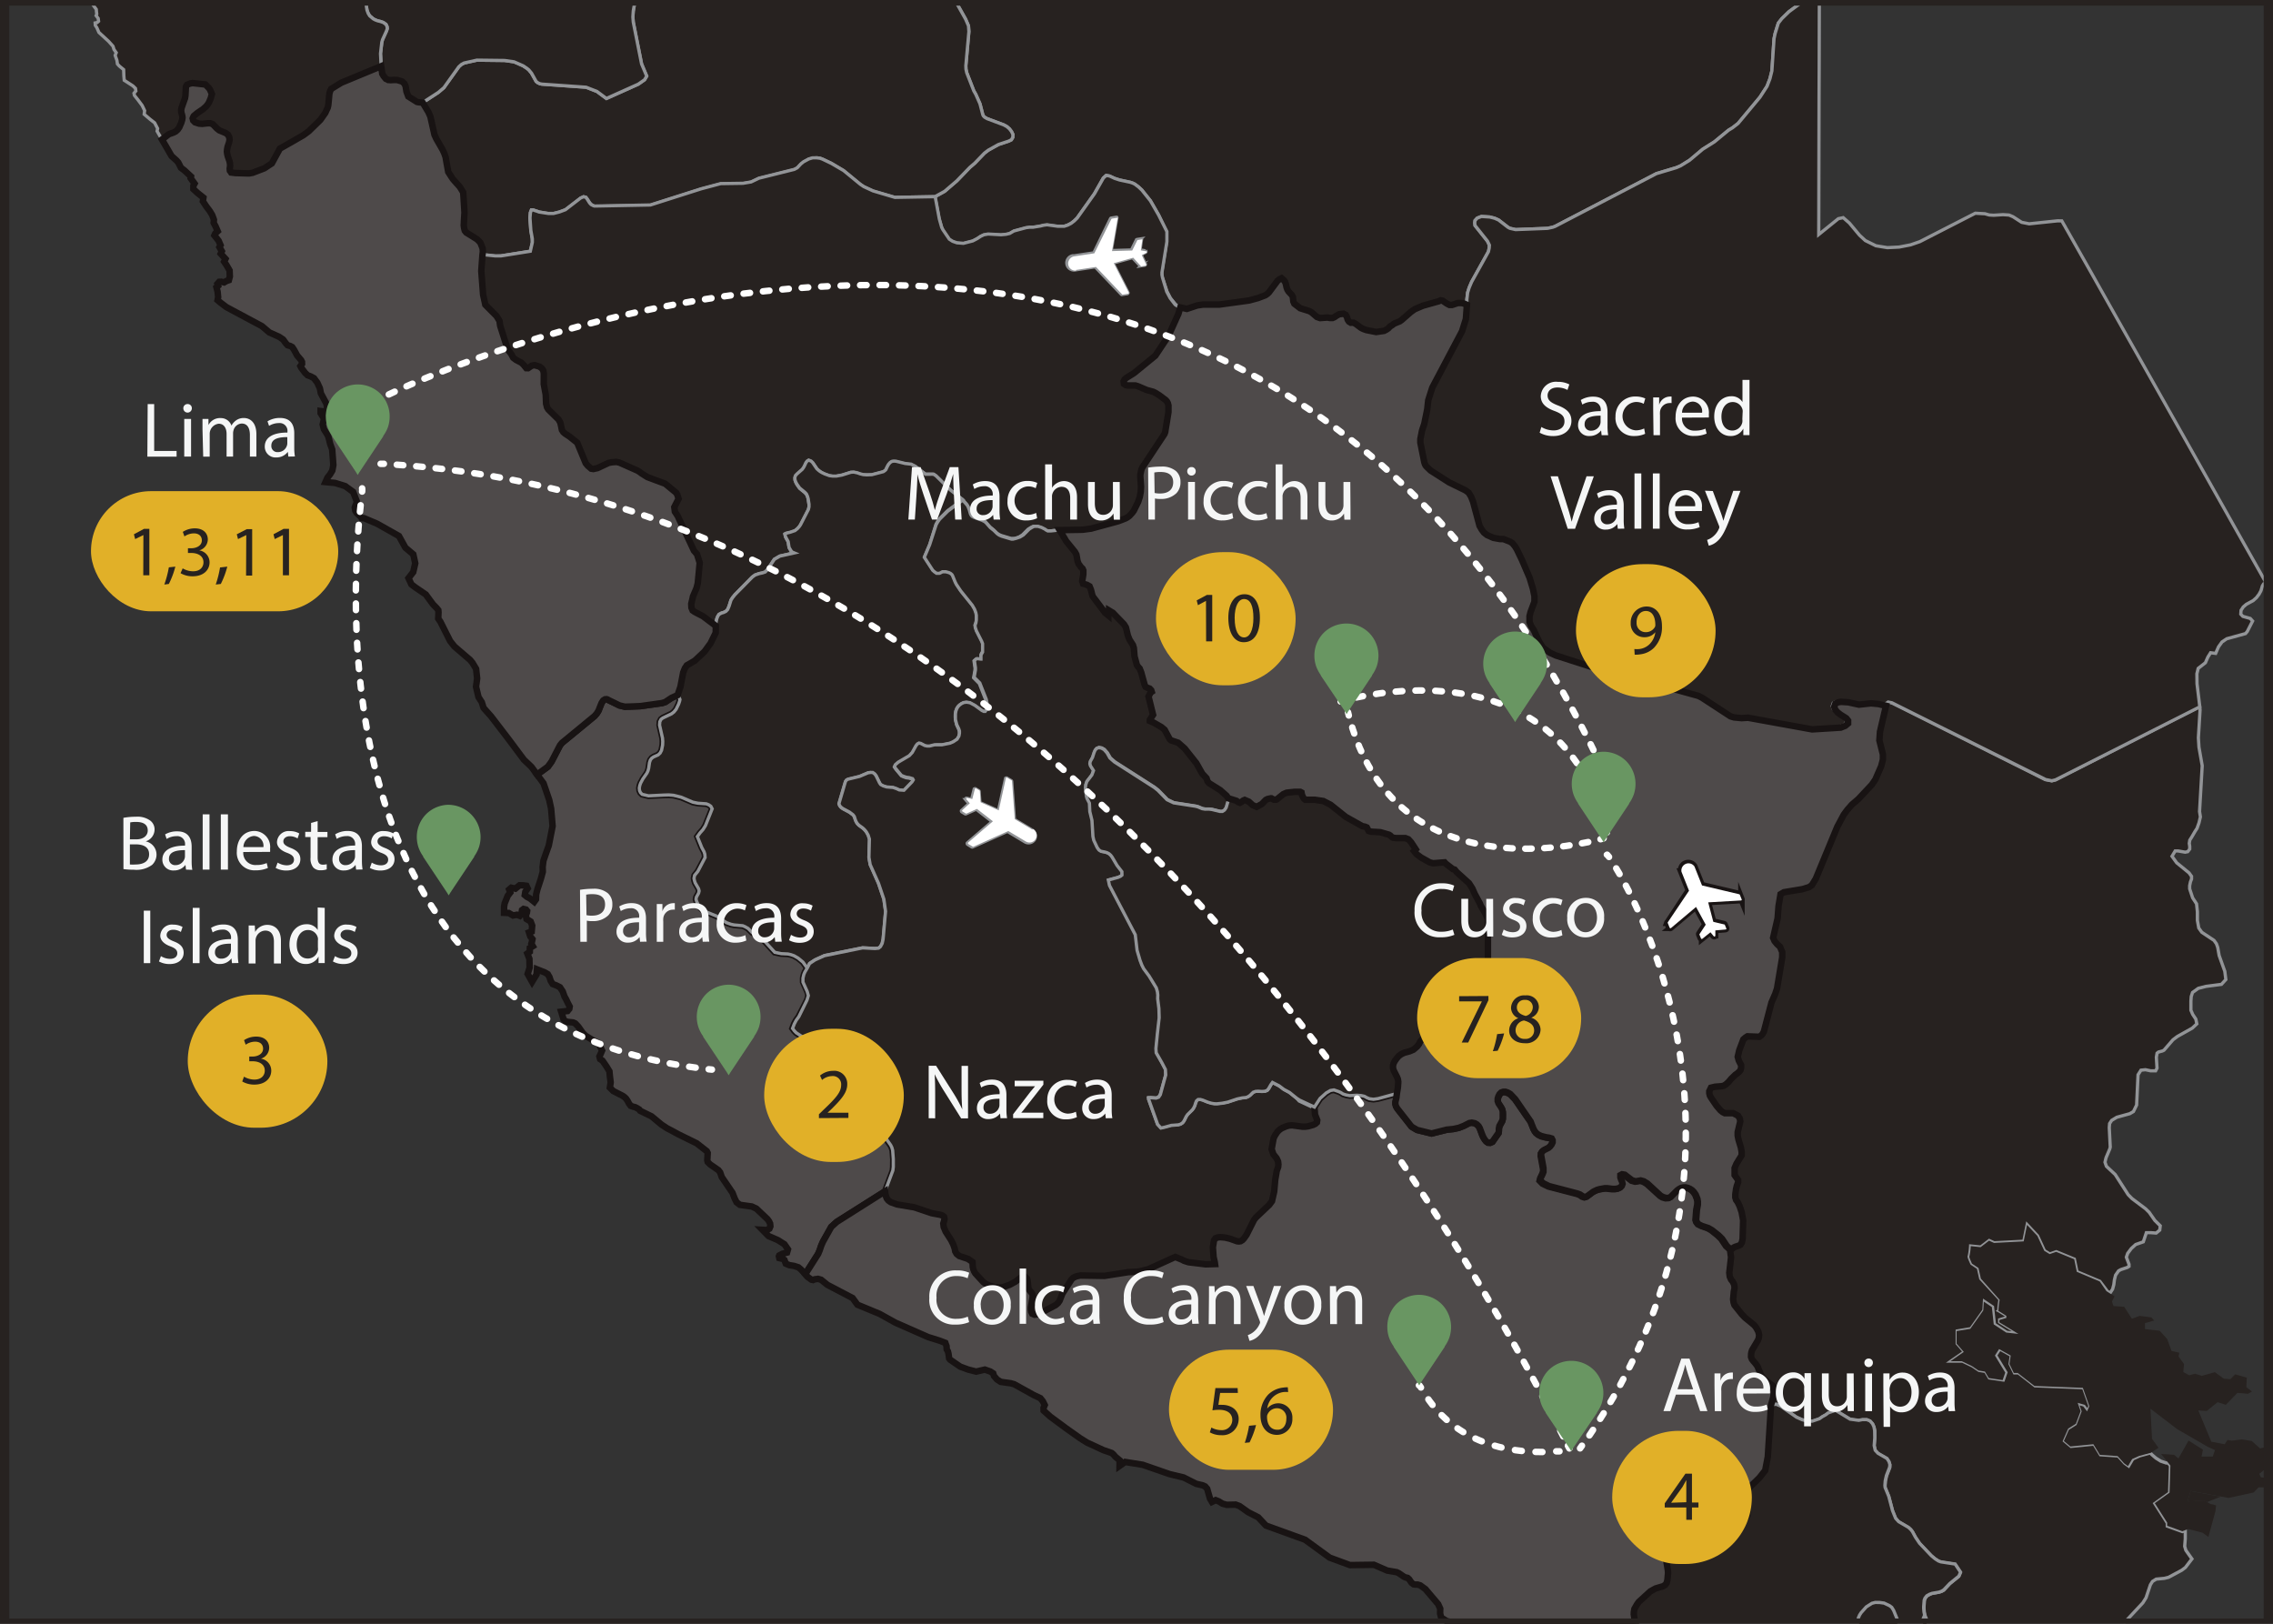 <svg id="Layer_1" data-name="Layer 1" xmlns="http://www.w3.org/2000/svg" viewBox="0 0 350 250">
  <rect x="0" y="0" width="350" height="250" fill="#333333" stroke="none"/>
  <defs>
    <style>
      .cls-1, .cls-10, .cls-12, .cls-13, .cls-14, .cls-15, .cls-16, .cls-8, .cls-9 {
        fill: none;
      }

      .cls-2, .cls-3 {
        fill: #272220;
      }

      .cls-2 {
        stroke: #929497;
        stroke-width: 0.5px;
      }

      .cls-2, .cls-4 {
        stroke-miterlimit: 10;
      }

      .cls-4 {
        fill: #4e4a4a;
        stroke: #181313;
      }

      .cls-5 {
        fill: #fff;
      }

      .cls-6 {
        fill: #f5f6f6;
      }

      .cls-7 {
        fill: #e1b028;
      }

      .cls-10, .cls-12, .cls-13, .cls-14, .cls-15, .cls-16, .cls-8, .cls-9 {
        stroke: #fff;
        stroke-linecap: round;
        stroke-linejoin: round;
      }

      .cls-9 {
        stroke-dasharray: 1.02 2.03;
      }

      .cls-10 {
        stroke-dasharray: 0.98 1.95;
      }

      .cls-11 {
        fill: #699662;
      }

      .cls-12 {
        stroke-dasharray: 1.01 2.02;
      }

      .cls-13 {
        stroke-dasharray: 1 2;
        fill-rule: evenodd;
      }

      .cls-14 {
        stroke-dasharray: 1 2;
      }

      .cls-15 {
        stroke-dasharray: 1.06 2.12;
      }

      .cls-16 {
        stroke-dasharray: 1.01 2.03;
      }
    </style>
  </defs>
  <title>Artboard 7</title>
  <g>
    <polygon class="cls-1" points="34.95 20.63 35.09 20.73 35.09 20.73 34.95 20.63"/>
    <polygon class="cls-1" points="35.14 20.82 35.31 21.16 35.32 21.27 35.31 21.16 35.14 20.82"/>
    <polygon class="cls-1" points="34.66 20.44 34.74 20.47 34.74 20.47 34.66 20.44"/>
    <polygon class="cls-1" points="34.94 23.34 34.99 23.72 35.05 23.96 34.99 23.72 34.94 23.34"/>
    <polygon class="cls-1" points="35.23 24.51 35.33 24.78 35.35 24.88 35.33 24.78 35.23 24.51"/>
    <polygon class="cls-1" points="35.37 25.96 35.43 25.56 35.43 25.56 35.37 25.96 35.4 26.29 35.54 26.48 35.4 26.29 35.37 25.96"/>
    <polygon class="cls-1" points="32.17 15.78 31.97 16.1 31.75 16.37 31.97 16.1 32.17 15.78"/>
    <polygon class="cls-1" points="29.84 17.86 30.05 17.68 29.84 17.86 29.77 17.98 29.71 18.13 29.77 17.98 29.84 17.86"/>
    <polygon class="cls-1" points="29.89 18.69 30.03 18.83 30.34 18.93 30.03 18.83 29.89 18.69"/>
    <polygon class="cls-1" points="32.76 19.12 33.41 19.79 33.41 19.79 32.76 19.12 32.76 19.12"/>
    <polygon class="cls-1" points="31.75 16.37 31.23 16.84 31.08 16.93 31.23 16.84 31.75 16.37"/>
    <polygon class="cls-1" points="65.08 15.8 65.17 15.94 65.08 15.8 65.08 15.8"/>
    <polygon class="cls-1" points="62.44 13.24 62.46 13.29 62.52 13.66 62.46 13.29 62.44 13.24"/>
    <polygon class="cls-1" points="60.64 12.31 60.68 12.31 60.64 12.31 60.64 12.31"/>
    <polygon class="cls-1" points="66.69 19.81 66.9 20.75 67.13 21.25 66.9 20.75 66.69 19.81"/>
    <polygon class="cls-1" points="49.33 18.46 47.56 20.19 47.17 20.48 47.56 20.19 49.33 18.46 50.09 17.38 50.3 16.91 50.09 17.38 49.33 18.46"/>
    <polygon class="cls-1" points="59.63 12.23 59.77 12.31 59.82 12.31 59.77 12.31 59.63 12.23"/>
    <polygon class="cls-1" points="41.86 25.15 40.71 25.91 40.16 26.12 40.71 25.91 41.86 25.15 43.1 22.88 45 21.8 43.1 22.88 41.86 25.15"/>
    <polygon class="cls-1" points="50.51 16.37 50.55 16.18 50.62 15.47 50.55 16.18 50.51 16.37"/>
    <polygon class="cls-1" points="58.69 10.19 58.69 10.19 58.86 11.35 58.94 11.49 58.86 11.35 58.69 10.19"/>
    <polygon class="cls-1" points="67.34 21.64 68.15 23.05 68.31 23.39 68.15 23.05 67.34 21.64"/>
    <polygon class="cls-1" points="93.19 107.67 93.4 107.65 93.51 107.68 93.4 107.65 93.19 107.67"/>
    <polygon class="cls-1" points="91.9 109.84 91.82 109.94 91.9 109.84 92.15 109.44 92.3 109.07 92.15 109.44 91.9 109.84"/>
    <polygon class="cls-1" points="93.51 107.68 93.57 107.71 93.57 107.71 93.51 107.68"/>
    <polygon class="cls-1" points="93.59 107.72 93.72 107.8 94.55 108.2 93.72 107.8 93.59 107.72"/>
    <polygon class="cls-1" points="334.77 224 335.43 224.55 336.99 221.8 339.21 223.11 339.01 224.17 340.79 224.17 341.13 223.19 340.06 222.71 335.29 219.96 331.19 216.82 331.43 221.45 332.46 222.84 331.32 223.6 331.12 223.65 331.3 223.89 331.96 224.45 332.72 224.93 333.56 225.21 333.86 225.21 332.78 223.87 334.77 224"/>
    <polygon class="cls-1" points="84.77 117.48 84.94 117.24 85.11 116.91 84.94 117.24 84.77 117.48"/>
    <polygon class="cls-1" points="25.92 20.72 25.91 20.73 24.94 21.48 25.91 20.73 25.92 20.72"/>
    <polygon class="cls-1" points="104.33 107.03 103.4 107.45 102.44 108.09 101.94 108.25 98.61 108.72 97.4 108.77 98.61 108.72 101.94 108.25 102.44 108.09 103.4 107.45 104.33 107.03 104.4 106.84 104.33 107.03"/>
    <polygon class="cls-1" points="28.43 15.28 28.48 15.14 28.48 15.11 28.48 15.14 28.43 15.28"/>
    <polygon class="cls-1" points="32.43 14.02 32.63 14.48 32.56 14.71 32.63 14.48 32.43 14.02"/>
    <polygon class="cls-1" points="28.8 13.06 28.71 13.2 28.8 13.06 29.23 12.87 29.23 12.87 28.8 13.06"/>
    <polygon class="cls-1" points="28.1 18.11 28.08 18.25 28.1 18.11 28.08 17.9 28.01 17.62 28.08 17.9 28.1 18.11"/>
    <polygon class="cls-1" points="31.63 13.01 31.64 13.02 31.63 13.01 31.63 13.01"/>
    <polygon class="cls-1" points="31.13 19.07 31.47 19.03 31.13 19.07 31.13 19.07"/>
    <polygon class="cls-1" points="38.36 26.7 38.36 26.7 38.18 26.7 38.36 26.7"/>
    <polygon class="cls-1" points="64.2 15.69 64.2 15.69 64.06 15.6 64.2 15.69"/>
    <polygon class="cls-1" points="27.44 19.84 27.62 19.58 27.72 19.34 27.62 19.58 27.44 19.84"/>
    <polygon class="cls-1" points="27.03 20.25 27.17 20.13 27.03 20.25 27.03 20.25"/>
    <polygon class="cls-1" points="92.84 107.91 92.89 107.84 93.07 107.73 92.89 107.84 92.84 107.91"/>
    <polygon class="cls-1" points="104.22 76.05 104.29 76.16 104.36 76.39 104.29 76.16 104.22 76.05"/>
    <polygon class="cls-1" points="104.26 79.3 104.35 79.44 104.81 80.42 104.35 79.44 104.26 79.3"/>
    <polygon class="cls-1" points="107.23 85.22 107.32 85.32 107.56 86.06 107.32 85.32 107.23 85.22"/>
    <polygon class="cls-1" points="99.36 73.25 99.7 73.46 100.85 73.89 99.7 73.46 99.36 73.25"/>
    <polygon class="cls-1" points="92.27 71.95 93.69 71.28 93.69 71.28 92.27 71.95"/>
    <polygon class="cls-1" points="107.61 88.08 107.44 89.82 107.33 90.25 107.44 89.82 107.61 88.08"/>
    <polygon class="cls-1" points="98.17 72.46 98.21 72.49 98.17 72.46 98.17 72.46"/>
    <polygon class="cls-1" points="95.28 71.2 95.35 71.21 97.58 72.2 95.35 71.21 95.28 71.2"/>
    <polygon class="cls-1" points="105.57 102.73 105.47 102.87 105.39 103.06 105.47 102.87 105.57 102.73"/>
    <polygon class="cls-1" points="108.49 100.31 108.91 99.73 108.49 100.31 106.99 101.72 106.13 102.23 106.99 101.72 108.49 100.31"/>
    <polygon class="cls-1" points="106.97 91.21 106.7 91.84 106.66 92.05 106.7 91.84 106.97 91.21"/>
    <polygon class="cls-1" points="110.22 96.37 108.65 95.18 110.22 96.37 110.21 97.42 109.83 98.19 110.21 97.42 110.22 96.37"/>
    <polygon class="cls-1" points="106.57 93.8 106.65 93.99 106.7 94.02 106.65 93.99 106.57 93.8"/>
    <polygon class="cls-1" points="78.8 54.66 79.03 55.09 79.22 55.23 79.03 55.09 78.8 54.66"/>
    <polygon class="cls-1" points="74.28 38.15 74.32 38.25 74.32 38.26 74.32 38.25 74.28 38.15"/>
    <polygon class="cls-1" points="74.39 45.37 74.26 43.68 74.39 45.37 74.73 46.92 75.59 47.79 74.73 46.92 74.39 45.37"/>
    <polygon class="cls-1" points="77.02 50.17 76.97 49.84 77.02 50.17 78.18 53.8 78.32 53.98 78.18 53.8 77.02 50.17"/>
    <polygon class="cls-1" points="87.37 67 87.69 67.21 87.93 67.4 87.69 67.21 87.37 67"/>
    <polygon class="cls-1" points="71.11 29.27 71.32 29.61 71.39 30.62 71.32 29.61 71.11 29.27"/>
    <polygon class="cls-1" points="71.44 34.04 71.41 34.71 71.45 35.01 71.41 34.71 71.44 34.04"/>
    <polygon class="cls-1" points="72.63 36.32 73.46 36.84 73.63 37.01 73.46 36.84 72.63 36.32"/>
    <polygon class="cls-1" points="69.5 27.22 69.75 27.59 70.1 27.99 69.75 27.59 69.5 27.22"/>
    <polygon class="cls-1" points="84.03 60.76 84.09 62.16 84.16 62.41 84.09 62.16 84.03 60.76"/>
    <polygon class="cls-1" points="86.09 64.73 86.29 65.1 86.4 65.6 86.29 65.1 86.09 64.73"/>
    <polygon class="cls-1" points="83.74 57.52 83.66 57.07 83.45 56.73 83.29 56.61 83.45 56.73 83.66 57.07 83.74 57.52 83.73 59.13 83.97 60.43 83.73 59.13 83.74 57.52"/>
    <polygon class="cls-1" points="80.28 55.84 80.31 55.86 80.39 55.94 80.31 55.86 80.28 55.84"/>
    <polygon class="cls-1" points="68.58 24.09 68.62 24.21 68.73 24.87 68.62 24.21 68.58 24.09"/>
    <polygon class="cls-1" points="82.32 56.22 82.65 56.32 82.32 56.22 82.32 56.22"/>
    <polygon class="cls-2" points="149.13 3.99 149.19 4.87 148.72 10.11 148.74 10.65 148.86 11.2 149.95 14 150.25 14.52 150.9 15.99 151.34 17.69 151.43 17.86 151.62 18.05 152 18.27 154.54 19.22 155.05 19.5 155.44 19.84 155.75 20.25 155.97 20.7 155.95 21.15 155.73 21.52 155.31 21.73 153.74 22.25 152.18 23.12 151.58 23.58 150.11 25.11 149.34 25.77 147.33 27.85 145.45 29.46 143.96 30.28 144.6 33.68 144.97 34.95 145.16 35.41 146.11 36.88 146.62 37.22 147.28 37.44 148.31 37.52 149.75 37.15 150.44 36.79 150.94 36.45 151.47 36.2 152.1 36.09 154.13 36.2 154.9 36.12 155.46 35.99 156.11 35.61 157.99 35.1 158.53 35.03 159.07 35.02 160.18 34.84 160.71 34.71 161.22 34.65 162.82 34.86 163.88 34.84 164.39 34.66 164.92 34.39 165.4 34.02 165.85 33.58 168.51 29.84 169.88 27.42 170.32 27.02 170.84 27.11 171.62 27.47 172.38 27.71 174.02 28.07 174.4 28.19 174.74 28.36 175.31 28.78 175.82 29.26 177.14 30.91 178.4 33.1 179.59 35.65 179.62 35.89 179.64 37.21 178.88 41.95 178.9 42.29 178.98 42.73 179.7 44.89 180.23 45.91 181.01 46.87 181.73 47.35 182.75 47.57 184.34 47.04 185.25 46.9 187.78 46.93 192.34 46.3 193.71 45.94 194.84 45.5 195.16 45.28 195.41 45.04 196.67 43.26 196.95 43.03 197.35 42.88 197.69 43.16 197.91 43.46 198.05 43.86 198.13 44.25 198.26 44.62 198.45 44.93 198.93 45.44 199.1 45.73 199.18 46.46 199.33 46.8 200.24 47.5 201.65 47.94 201.97 48.12 202.81 48.84 203.29 49.01 204.43 48.92 204.82 48.99 205.22 48.96 205.51 48.83 205.86 48.59 206.24 48.38 206.91 48.3 207.26 48.48 207.44 48.83 207.55 49.22 207.73 49.52 208.02 49.69 208.43 49.69 208.73 49.85 209.58 50.48 209.92 50.65 210.39 50.82 211.91 51.12 213.12 50.95 213.49 50.75 213.8 50.53 214.03 50.27 214.36 50.08 214.67 49.84 215.54 49.48 215.85 49.25 217.19 48.09 217.84 47.62 219.1 47.08 221.56 46.39 221.84 46.25 222.14 46.3 222.77 46.74 223.19 46.96 223.59 46.94 224.5 46.64 224.95 46.65 225.29 46.72 225.88 46.96 225.88 46.92 225.87 46.11 225.99 45.05 226.22 44.31 226.6 43.41 229.19 38.75 229.31 38.19 229.34 37.74 229.05 37.13 227.13 34.72 227.08 34.31 227.13 33.95 227.47 33.58 228.11 33.33 229.39 33.41 230.14 33.6 230.75 33.87 232.21 35 232.49 35.15 233.37 35.35 238.27 35.16 239.08 34.99 239.44 34.86 255.06 26.73 258.1 25.82 258.78 25.53 260.17 24.67 262.18 22.98 263.99 21.84 266.16 20.05 266.77 19.68 267.63 19.01 271 14.97 272.09 13.29 272.54 12.12 272.84 10.91 273.17 5.95 273.34 5.14 273.83 3.56 274.37 2.87 275.47 1.8 278.01 -0.07 254.39 -0.07 254.29 0.01 253.65 0.17 252.34 0.17 246.07 0.16 239.79 0.15 233.52 0.14 227.24 0.14 225.35 0.13 225.46 -0.07 146.99 -0.07 148.69 2.96 149.13 3.99"/>
    <polygon class="cls-3" points="295.8 250.07 296.93 250.07 296.36 248.67 295.8 250.07"/>
    <polygon class="cls-3" points="291.58 247.94 291.29 247.47 290.94 247.21 290.11 246.82 289.44 246.73 288.76 246.72 288.25 246.85 287.38 247.4 286.57 248.31 286.34 248.67 286.15 249.11 286.11 249.6 285.99 250.07 292.46 250.07 292.45 250.06 291.58 247.94"/>
    <polygon class="cls-3" points="336.83 231.19 339.37 231.03 339.82 231.28 341.94 230.43 337.31 229.57 336.83 231.19"/>
    <path class="cls-2" d="M316.51,120.07l-.57.15-1-.19L291.31,108.2l-.57-.11-.64.47-.93,4-.09,1.33.54,2.14,0,.41,0,.41-.26,1-.9,2.06-.54.79-2.07,2.21-1,.86-.72.82-.53.72-1,1.87-3.31,8-.61,1-.44.3-1,.31-2.85.47-.53.31-.31,1.84-.14,1.87-.69,3,.22.5.39.48.44.39.35.82,0,.81-.8,4.81-.28.83-.58,1.34-1.17,4.47-.18.32-.17.22-.35.25-1.83-.07-.3.19-.33.29-.63,1.67-.23,1,.16.58.36.7,0,.41-.09.34-.18.25-.36.31-.26.18-.63.61-.44.52-.35.32-.35.23-.36.08-1,.08-.62.15L263,168l0,.32.09.37.18.32.83,1.22.62.73.32.26.34.17.36,0,.45,0,.48,0,.75.39.27.42.08.45-.4,1.67,0,.51.12.62.37,1.22.12.68,0,.53-.79,1.28-.29.68,0,1.09.54.76v.2l0,.13-.2.56-.12.5-.11.78,0,.52.12.38.24.33.31.65.3.89.23,1.24-.08,2.87-.11.54-.21.36-.25.14-.55.18-.23.11-.45.33.16,1.17-.27,2.38.06.59.2.46.26.32.23.46.05.36v.25l-.1.46-.12,1.19.07.5.14.39,1.14,1.43.48.5,1.43,1.18.29.37.34.62.11.5,0,.45-.14.36-.92,1.56-.1.33,0,.26v.44l.13.35.22.29.31.35.32.43.54,1.33.38.62,1.45,1.08.18.92-.13.87-.32,1.16.78-.11.75.31.3.22.08.07,2,1.4.88.39.94.24.63,0,1.08-.37.44-.31.55-.3.38-.28,1.12-.39,2.24,1.35,1.33.18.56-.11h.69l.5.21.38.43.22.49.11.56,0,1.11-.1,1.19.16.73.44.47,1.37.79.31.48.14.46,0,.4-.5,1.29-.18.8-.05.72,0,.3.56,1.36.58,2.2.47,1.18.47.53,1.51.88.35.31.26.33.48.89.62.92,1.79,1.88.59.51.51.33.37.14,2.21.34.83,1.25-.26.61-1.39,1.13-.92,1L299,245l-.41.14-1.05.18-.37.14-.43.24-.28.36-.12.31-.08,1v.29l.05.55.09.48.58,1.4h29.89l3.09-3.31.49-.78.67-2,.33-.52.56-.35,1.26-.12.65-.16,2-1.07.59-.44.58-.76.43-.56-.94-1.33-.18-.61.09-1.14,0-1.3-.44.17-2.33-.84,0-.48-1.91-3,2.27-1.62.13-4.18-.35-.44h-.3l-.84-.28-.76-.48-.65-.56-.18-.23-1.66.45-1.06.48-.64,1.08-.6-.43-1-1.11-2.73-.19-1-1.64-3.54.35-1-.84.76-1.72,1.19-.75.79-2.1-.32-.92.56.16.59.76.35-.79-1-2.83-7.46-.29-2.57-2-.6,0-.67-1.38.19-1.3-1.79-1-.64,1,1.59,2.62-.4,1.16-2.14-.32-.59-1-1-.16-1-.68-1.56-.75h-1.75l2.06-1.43-1.11-1.27v-1.94l2.11-.35,2-2.83.08-1.35,1.24.83.29,2.67,1.89,1.24,1.87.21-2.94-1.79,0-.35,1.08-.32v-.32s-1.14-.71-1.22-.75a12.31,12.31,0,0,1,.19-1.72L305,196.85l-.37-1.64-1-.67s-.51-1.08-.4-1.11a9.45,9.45,0,0,0,.21-1.59L305,192l1.3-1,.76.35,4.57-.24.52-2.54,1.59,1.7,1.06,2.29.83.51,1-.35,2.78,1.14.4,1.94,3.53,1.48,1.16,1.54.41.26.39-.59.19-.71.09-.73.18-.72.46-.66.36-.2,1-.33.25-.16,0-.32-.41-1.09.2-.59.56-.75.68-.62,1.17-.41.47-1.41.68,0,.83.06.55-.45.08-.67-.83-.82-.87-1.25-.57-.56-2.09-1.57-.58-.59-2-3.11-.59-.55-.76-.71-.22-.63.16-.68.58-1.37.07-.28-.15-3,.05-.62.32-.49.79-.48,2-.55.56-.33.49-1,.22-4.66.45-.71.69-.07.8.17.77,0,.21-.41-.1-1.68.11-.63.21-.17.6-.16.25-.12,1.39-1.61.68-.51,2.29-1.28.7-.66-.15-.73-.48-.72-.28-.65,0-1.4.05-.7.2-.63.89-.64,1.18-.3,2.38-.31.68-.74-.16-1.27-.87-2.43-.22-1.25-.2-.56-.37-.52-1.88-1.25-.47-.66-.21-1.17v-1.32l-.13-1.23-.6-.92-.46-1.39,0-.49.12-.58.17-.43v-.42l-.39-.54-1.9-1.55-.72-1,.49-.82.46,0,1.07.19.4-.08.31-.4v-.42l-.07-.46.08-.5.27-.42L338,128l.3-.46.31-.87.21-.9-.13-.82.41-7.06-.5-2.84-.09-1.46.26-4.28-.06-.52h0Z"/>
    <polygon class="cls-2" points="97.51 1.69 97.45 2.62 97.51 3.4 98.79 9.84 99.58 11.72 99.25 12.28 98.28 12.96 93.38 15.16 91.92 14.08 90.25 13.43 83.43 12.95 83.13 12.89 82.8 12.73 82.56 12.54 82.13 11.77 81.84 11.25 81.42 10.75 81.15 10.53 80.55 10.13 79.16 9.52 77.7 9.31 73.43 9.26 71.46 9.7 71.04 9.93 70.65 10.28 68.35 13.5 67.49 14.23 65.08 15.8 65.17 15.94 65.97 17.27 66.27 17.95 66.69 19.81 66.9 20.75 67.13 21.25 67.18 21.36 67.34 21.64 68.15 23.05 68.31 23.39 68.43 23.67 68.58 24.09 68.62 24.21 68.73 24.87 69.02 26.47 69.5 27.22 69.75 27.59 70.1 27.99 70.8 28.77 71.11 29.27 71.32 29.61 71.39 30.62 71.52 32.72 71.44 34.04 71.41 34.71 71.45 35.01 71.48 35.18 71.57 35.52 71.79 35.8 72.63 36.32 73.46 36.84 73.63 37.01 73.96 37.35 74.28 38.15 74.32 38.25 74.32 38.26 74.35 38.75 74.29 39.22 74.29 39.22 76.29 39.43 77.14 39.4 81.67 38.68 81.98 37.32 81.95 36.76 81.73 35.45 81.59 33.54 81.66 32.73 81.83 32.31 82 32.31 82.2 32.36 82.38 32.43 82.65 32.51 82.99 32.64 84.45 32.89 85.28 32.87 86.15 32.65 87.09 32.3 89.43 30.5 89.87 30.3 90.22 30.38 90.42 30.64 90.81 31.24 91.03 31.48 91.28 31.65 91.49 31.73 91.71 31.77 100.13 31.61 107.95 29.12 110.98 28.32 114.42 28.27 115.67 28.05 116.87 27.48 122.31 26.13 122.79 25.87 123.34 25.28 123.75 24.95 124.53 24.52 125.13 24.35 125.78 24.3 126.26 24.36 126.65 24.5 128.01 25.14 129.87 26.26 132.44 28.37 132.97 28.73 134.39 29.42 137.75 30.39 143.96 30.28 145.45 29.46 147.33 27.85 149.34 25.77 150.11 25.11 151.58 23.58 152.18 23.12 153.74 22.25 155.31 21.73 155.73 21.52 155.95 21.15 155.97 20.7 155.75 20.25 155.44 19.84 155.05 19.5 154.54 19.22 152 18.27 151.62 18.05 151.43 17.86 151.34 17.69 150.9 15.99 150.25 14.52 149.95 14 148.86 11.2 148.74 10.65 148.72 10.11 149.19 4.87 149.13 3.99 148.69 2.96 146.99 -0.07 97.84 -0.07 97.81 0.01 97.51 1.69"/>
    <polygon class="cls-2" points="296.26 248.19 296.21 247.64 296.21 247.36 296.29 246.37 296.41 246.06 296.69 245.7 297.12 245.46 297.5 245.32 298.55 245.14 298.96 245 299.32 244.77 300.24 243.8 301.63 242.67 301.89 242.06 301.06 240.81 298.85 240.47 298.48 240.33 297.97 240 297.37 239.5 295.58 237.61 294.96 236.69 294.48 235.81 294.22 235.48 293.87 235.16 292.36 234.28 291.89 233.76 291.41 232.57 290.83 230.37 290.27 229.01 290.24 228.71 290.29 227.99 290.47 227.19 290.97 225.9 291.01 225.5 290.87 225.03 290.56 224.55 289.19 223.76 288.75 223.29 288.59 222.57 288.68 221.37 288.66 220.26 288.56 219.7 288.34 219.21 287.96 218.78 287.46 218.57 286.77 218.57 286.21 218.68 284.88 218.5 282.64 217.14 281.52 217.53 281.14 217.82 280.6 218.12 280.16 218.43 279.08 218.8 278.45 218.83 277.51 218.59 276.63 218.2 274.62 216.8 274.54 216.73 274.24 216.51 273.49 216.2 272.71 216.31 272.21 224.29 271.81 226.39 270.92 227.52 269.36 229.04 269.11 229.39 268.86 229.86 268.74 230.27 268.7 230.6 268.71 230.91 269.02 232.11 269.1 232.59 269.05 233.31 268.86 233.7 268.57 233.98 267.34 234.5 267.13 234.55 266.84 234.5 266.57 234.31 266.11 233.79 265.83 233.58 265.48 233.51 265.11 233.57 264.36 233.8 263.94 233.87 262.75 233.88 262.4 233.96 260.62 234.77 260.2 235.02 259.62 235.61 257.99 238.11 256.86 239.25 256.63 239.66 256.54 240.08 256.82 241.76 256.85 242.18 256.75 243.26 256.64 243.71 256.42 244.01 256.1 244.22 254.93 244.57 254.13 245.01 252.34 246.64 252.04 247.07 251.67 247.72 251.59 248.16 251.57 248.53 251.69 249.33 251.9 250.07 285.99 250.07 286.11 249.6 286.15 249.11 286.34 248.67 286.57 248.31 287.38 247.4 288.25 246.85 288.76 246.72 289.44 246.73 290.11 246.82 290.94 247.21 291.29 247.47 291.58 247.94 292.45 250.06 292.46 250.07 295.8 250.07 296.36 248.67 296.26 248.19"/>
    <polygon class="cls-2" points="280.07 28.65 280.08 24.09 280.09 19.53 280.1 14.98 280.12 10.43 280.13 5.87 280.14 1.32 280.14 -0.07 278.01 -0.07 275.47 1.8 274.37 2.87 273.83 3.56 273.34 5.14 273.17 5.95 272.84 10.91 272.54 12.12 272.09 13.29 271 14.97 267.63 19.01 266.77 19.68 266.16 20.05 263.99 21.84 262.18 22.98 260.17 24.67 258.78 25.53 258.1 25.82 255.06 26.73 239.44 34.86 239.08 34.99 238.27 35.16 233.37 35.35 232.49 35.15 232.21 35 230.75 33.87 230.14 33.6 229.39 33.41 228.11 33.33 227.47 33.58 227.13 33.95 227.08 34.31 227.13 34.72 229.05 37.13 229.34 37.74 229.31 38.19 229.19 38.75 226.6 43.41 226.22 44.31 225.99 45.05 225.87 46.11 225.88 46.92 225.88 46.96 225.72 49.15 225.13 51.03 220.56 59.66 219.94 61.61 219.79 63 219.33 65.25 218.99 66.25 218.73 67.58 218.74 68.12 219.34 71.14 219.46 71.48 219.54 71.65 219.67 71.83 220.31 72.45 223.17 74.28 225.69 75.51 226.17 75.86 226.55 76.46 226.85 77.23 227.83 80.95 228.16 81.52 228.5 81.99 228.93 82.35 229.92 82.8 230.97 82.99 231.5 83.03 231.97 83.15 232.3 83.28 232.68 83.52 233.09 84.03 233.37 84.49 234.16 86.13 235.33 88.86 235.84 90.54 236.08 91.71 236.06 92.54 235.47 94.12 235.3 94.76 235.3 95.68 235.55 96.29 235.91 96.84 236.77 98.67 237.35 99.61 238.41 100.39 239.34 100.82 245.92 102.93 246.7 103.02 247.33 103.02 249.15 102.83 249.87 102.83 250.34 102.96 250.72 103.14 251.57 103.78 252.21 104.14 255.92 105.56 261.27 107.04 261.85 107.33 266.22 110.19 266.77 110.36 267.93 110.47 268.88 110.42 278.74 112.21 283.14 111.93 283.84 111.65 284.28 111.28 284.27 110.85 283.99 110.49 283.1 109.93 282.66 109.59 282.31 109.19 282.13 108.74 282.3 108.23 282.66 108.04 283.17 107.96 284.29 108.03 285.93 108.39 287.81 108.19 288.95 108.3 290.1 108.57 290.74 108.09 291.31 108.2 314.99 120.02 315.94 120.21 316.51 120.07 338.71 108.84 338.73 108.83 338.3 105.28 338.28 103.73 338.48 102.91 339.59 102.04 339.97 101.17 340.39 100.5 341.17 100.6 341.61 99.59 342.15 98.84 342.87 98.35 345.77 97.55 346.04 97.23 346.86 95.62 346.5 95.22 345.36 94.9 345.04 94.56 345.08 93.97 345.42 93.45 345.9 93.04 346.95 92.47 347.45 92.02 347.86 91.48 348.15 90.94 348.36 90.22 348.56 89.89 348.92 89.73 348.74 89.4 347.87 87.85 344.19 81.33 340.52 74.81 336.85 68.29 333.18 61.78 329.51 55.28 325.83 48.77 322.17 42.27 318.49 35.78 318.37 35.56 318.24 35.34 318.11 35.12 317.99 34.89 317.86 34.67 317.73 34.45 317.61 34.23 317.48 34.01 316.83 34 312.46 34.46 311.3 34.23 309.97 33.37 309.36 33.11 308.42 33.05 306.99 33.14 306.31 33.1 305.64 32.91 304.16 32.83 295.63 37.2 294.19 37.7 292.43 38.04 290.62 38.13 288.85 37.84 287.23 37.04 286.34 36.22 284.77 34.34 283.82 33.51 283.07 33.67 280.05 36.11 280.06 33.21 280.07 28.65"/>
    <path class="cls-2" d="M110.22,96l.15-.72.15-.38.2-.31.38-.2.32-.09.35-.17.27-.29.22-.52.29-.92.25-.39.37-.45,2.67-2.72.43-.31.63-.22.49-.1.44-.15.34-.37,1.05-1.58.84-.49,2.22-.5L122,85l-.06,0-.11-.12-.27-.45-.06-.15-.13-.85-.37-.66-.06-.16-.08-.37.09-.06.18-.06.55-.12.72-.25.38-.3.28-.3.19-.3,1.23-2.36.09-.4v-.42l-.12-.85-.11-.38-.16-.33-.24-.26-.82-.67-.41-.59-.17-.33-.12-.34,0-.35.12-.31.23-.25.79-.69.19-.26.15-.27.22-.47.18-.25.24-.16.38.15.25.23.64.94.25.23.26.2.26.16L127,73l.7.26.5.07h.58l.87-.16,1.36-.43.44,0,.56.12.42.15.48.12.55,0,.78,0,1.76-.46.24-.15.16-.16.23-.49.21-.35.22-.25.14-.1.16-.09.25,0,.33,0,1.43.35.91.1.64.32L142.51,73h1l.22,0,.35.23,2.26,2.21,1.84,1.46.65.73.15.23.21.52.17.61.07.15.09.15.12.12.28.15,1.2.43.37.18.24.17.7.79.55.44.51.5.29.21.38.17,1.51.45.27,0,.34,0,.62-.21.52-.32.88-.88.46-.29.33-.16.25,0,.32,0,.57.18.53.27.14.11.28.15.51,0,1.48-.16,3.55-.06,1.28-.17,4.11-1.14,1.17-.45.31-.18.28-.21.47-.52.2-.28.66-1.34.25-.76.15-.78.05-.78-.11-1.56v-.31l.16-.76.13-.33,3.4-5.09.11-.31.5-3.07v-.63l0-.37-.09-.36-.15-.28-.17-.19-1-.75-.61-.38-.32-.16-1-.27-1.38-.59-.37-.11-.41,0-.8,0-.3-.07-.25-.18-.05-.39.15-.29.25-.23,1.2-.75,3.28-2.68,2-3,1.55-3.43.3-1-.72-.48-.77-1-.53-1L179,42.73l-.08-.43,0-.35.76-4.74,0-1.32,0-.24L178.4,33.1l-1.26-2.19-1.32-1.65-.51-.48-.57-.43-.33-.16-.38-.13-1.64-.35-.76-.25-.77-.36-.52-.09-.44.4-1.37,2.42-2.66,3.74-.46.45-.48.37-.52.27-.51.17-1.06,0-1.6-.22-.52.06-.53.13-1.11.18h-.53l-.54.07-1.89.51-.65.38-.56.13-.76.07-2-.11-.64.11-.52.25-.51.34-.69.36-1.44.37-1-.08-.66-.23-.51-.33-1-1.47L145,35l-.36-1.28L144,30.28l-6.2.11-3.37-1L133,28.73l-.53-.36-2.57-2.11L128,25.15l-1.36-.65-.39-.14-.48-.06-.65,0-.6.18-.79.43-.41.33-.55.59-.47.25-5.45,1.36-1.19.57-1.25.21-3.44.05-3,.8-7.82,2.49-8.42.16-.22,0-.21-.08L91,31.48l-.22-.24-.38-.61-.2-.26-.35-.08-.45.2-2.34,1.8-.94.35-.87.22-.83,0L83,32.64l-.34-.13-.27-.08-.18-.07-.2-.05h-.17l-.16.42-.07.82.13,1.91.23,1.3,0,.56-.31,1.36-4.53.72-.85,0-2-.21-.17,2.48.15,2,.13,1.69.34,1.55.86.87.86.87.46.75.07.44,0,.33,1.15,3.63.14.18.42.56.06.12.23.43.19.14.22.17.83.44,0,0,.08.08.25.25.39.48h.28l.56-.39.44-.08h0l.33.1.44.13.2.16.17.13.21.33.08.45v1.61l.24,1.3.06.3v0l.06,1.4.07.25.08.29.21.35L86,64.59l.07.14.2.37.11.51.13.57.21.34.28.25.35.23.32.21.24.19.95.76,1.32,3.16.34.41.5.43.35,0,.62-.14.27-.12,1.43-.66h0l.48-.11.73-.06.38.08h.07l2.23,1,.58.26h0l0,0,.27.16.28.22.6.38.34.21,1.16.43,1.57.58,1.69,1.4.11.19.06.1.08.24.13.4-.66,1.29.09.7.34.52.09.14.46,1,2,4.36.38.44.09.1.24.74.19.58-.14,1.43-.17,1.74-.11.43-.09.34-.27.63-.27.63-.05.21-.21.91,0,.6.1.24.08.19,0,0,.24.17,1.31.68.39.3,1.57,1.19Zm55.11-56.6,3.1-.47L171,33.66a.14.14,0,0,1,.1-.08l.77-.12a.14.14,0,0,1,.1,0h0a.14.14,0,0,1,0,.12l-.86,5,3.11-.09.77-1.55a.14.14,0,0,1,.1-.07l.58-.09a.14.14,0,0,1,.1,0h0a.14.14,0,0,1,0,.12l-.22,1.57.79.14.06,0a.14.14,0,0,1,0,.23l-.71.36.68,1.44a.14.14,0,0,1-.1.19l-.58.09a.14.14,0,0,1-.12,0l-1.19-1.25-3,.84,2.3,4.51a.14.14,0,0,1-.1.2l-.77.12a.14.14,0,0,1-.12,0l-4.05-4.25-3.1.47a1.1,1.1,0,0,1-.33-2.18Z"/>
    <polygon class="cls-4" points="125.98 193.06 126.21 192.52 126.45 191.8 126.71 191.2 128 188.9 128.85 188.13 136.28 183.43 137.47 180.26 137.53 179.71 137.55 178.49 137.45 177.16 137.33 176.73 137.15 176.36 136.53 175.48 136.05 174.44 135.39 173.69 135.07 172.63 134.98 171.52 134.85 170.86 134.69 170.39 134.46 170.11 134.21 169.86 132.68 168.78 132.35 168.47 132.01 167.92 132.01 167.46 132.24 166.5 132.11 166.16 131.86 165.89 131.54 165.61 131.22 165.27 130.82 164.69 130.51 164.33 130.17 164.05 129.81 163.92 129.43 163.9 129.09 164.02 128.8 164.23 127.97 165.39 127.71 165.63 127.41 165.83 127.08 165.95 125.24 166.29 124.92 166.21 124.78 165.94 124.68 165.01 124.24 163.47 124.97 162.02 124.96 161.66 124.91 161.21 124.56 160.57 124.35 160.28 124.09 160.03 122.58 159 122.3 158.71 122.02 158.33 122.28 157.65 122.58 157.09 122.98 156.54 124.29 153.97 124.5 153.28 124.31 152.64 123.66 151.2 123.66 150.6 123.79 150.04 123.95 149.66 124.31 149.06 123.64 148.13 122.89 147.51 122.26 147.15 121.77 146.98 121.33 146.88 120.29 146.83 119.3 146.62 117.72 144.89 115.81 143.57 115.18 142.94 114.7 142.67 114.37 142.53 113.04 142.41 112.56 142.31 111.87 142.06 111.37 141.75 110.77 141.29 110.36 141.06 108.31 140.22 107.89 139.82 107.58 139.44 107.27 138.79 107.17 138.46 107.23 138.13 107.57 137.52 107.65 137.18 107.57 136.84 107.03 135.9 106.92 135.54 106.86 135.24 106.95 134.78 107.46 134.15 108.57 132.03 108.53 131.52 108.41 131.14 108.06 130.49 107.38 128.81 107.78 128.25 108.25 127.72 108.63 127.11 109.66 124.53 109.45 124.13 109.13 123.91 108.75 123.76 107.47 123.67 106.69 123.51 104.89 122.74 103.72 122.45 103 122.39 102.27 122.41 99.86 122.53 98.88 122.3 98.63 122.05 98.48 121.73 98.44 121.34 98.51 120.95 98.64 120.58 98.99 119.93 99.61 119.04 99.77 118.7 99.88 118.3 100.01 117.41 100.14 117.02 100.35 116.74 100.64 116.54 101.34 116.23 101.65 115.94 101.87 115.51 102.03 114.71 102.05 114.14 102.01 113.63 101.56 111.64 101.6 111.12 101.79 110.75 102.07 110.54 103.41 109.9 103.77 109.62 104.11 109.2 104.49 108.42 104.65 107.95 104.7 107.7 104.65 107.57 104.57 107.39 104.33 107.03 103.4 107.45 102.44 108.09 101.94 108.25 98.61 108.72 97.4 108.77 96.23 108.81 95.38 108.61 94.55 108.2 93.72 107.8 93.59 107.72 93.57 107.71 93.51 107.68 93.4 107.65 93.19 107.67 93.17 107.67 93.07 107.73 92.89 107.84 92.84 107.91 92.62 108.26 92.3 109.07 92.15 109.44 91.9 109.84 91.82 109.94 91.55 110.25 86.53 114.38 86.23 114.75 85.11 116.91 84.94 117.24 84.77 117.48 84.36 118.05 82.7 119.26 82.7 119.26 82.7 119.26 83.69 120.6 84.57 123.16 84.86 124.49 85.09 127.19 84.5 130.19 84.09 131.33 83.68 132.51 83.56 133.49 83.58 134.23 83.28 135.32 82.75 136.93 82.56 137.7 82.53 138.47 82.26 138.85 81.6 138.32 81.14 138.08 80.81 137.81 80.89 137.31 81.25 136.79 81.06 136.38 80.63 136.32 80.01 136.3 79.36 136.82 78.73 136.68 78.4 136.96 78.57 137.42 78.18 137.92 77.71 139.08 77.62 139.59 77.61 140.54 78.34 140.57 79 140.95 79.6 140.84 80.04 141.01 80.29 140.71 80.38 140.13 80.62 139.95 80.99 140.04 81.17 140.26 81.13 140.52 81.02 140.79 80.99 141.05 81.08 141.5 81.71 141.88 81.95 142.51 81.87 143.42 81.46 143.57 81.66 144.19 81.99 144.6 81.91 144.99 81.82 145.29 82.04 145.68 81.59 145.95 81.58 146.53 81.2 146.81 81.52 147.63 81.55 148.99 81.25 149.95 81.93 151.16 82.62 150.03 82.68 149.24 83.89 149.72 84.35 149.99 84.61 150.44 84.8 151.02 85.1 151.51 85.67 151.72 86.22 152 86.65 152.65 86.92 153.43 87.14 153.81 87.47 154.5 87.72 154.97 87.66 155.33 87.39 155.66 86.42 155.77 86.78 156.93 87.02 157.2 87.37 157.33 88.23 157.42 88.59 157.58 89.06 158.08 89.74 159.05 90.16 159.46 91.35 160.2 92.15 160.61 92.56 161.44 92.71 161.75 92.46 162.33 92.3 162.66 92.41 163.07 92.76 163.29 93.37 164.17 93.84 164.94 93.92 165.79 94.03 166.64 93.91 167.46 94.43 167.98 95.9 168.73 96.16 168.92 96.41 169.16 96.65 169.52 96.86 169.92 97.12 170.26 97.52 170.4 97.81 170.47 98.16 170.65 98.45 170.84 98.57 171.02 100.33 171.88 101.86 173.15 102.71 173.71 103.44 174.09 104.39 174.61 107.28 176.03 108.83 177.24 108.97 177.51 108.91 178.66 108.97 178.9 109.36 179.29 110.62 180.16 110.89 180.51 111.14 181.23 112.79 183.65 113.11 184.49 113.42 185.11 113.93 185.5 115.77 185.76 116.47 186.09 118.18 187.71 118.42 188.04 118.58 188.38 118.62 188.82 118.47 189.18 118.08 189.39 117.4 189.35 118.34 190.31 119.77 190.93 120.79 191.57 121.33 192.36 121.19 192.85 120.48 193.04 120 193.29 119.94 193.43 120 193.7 120.61 193.85 120.79 193.99 121 194.56 121.54 194.79 122.24 194.9 122.93 195.12 123.32 195.44 124 196.18 124 196.18 125.98 193.06"/>
    <polygon class="cls-2" points="56.51 1.56 56.69 2.05 56.92 2.43 57.46 2.89 57.77 3.06 58.14 3.2 58.59 3.31 59.02 3.46 59.44 3.76 59.6 4.1 59.63 4.41 59.52 4.75 58.9 6.11 58.79 6.5 58.59 8.25 58.69 10.19 58.86 11.35 58.94 11.49 59.05 11.69 59.41 12.13 59.63 12.23 59.77 12.31 59.82 12.31 60.17 12.34 60.64 12.31 60.64 12.31 60.64 12.31 60.68 12.31 61.16 12.32 61.93 12.55 62.27 12.87 62.44 13.24 62.46 13.29 62.52 13.66 62.59 14.1 62.87 14.85 64.06 15.6 64.2 15.69 64.42 15.74 65.08 15.8 65.08 15.8 65.08 15.8 67.49 14.23 68.35 13.5 70.65 10.28 71.04 9.93 71.46 9.7 73.43 9.26 77.7 9.31 79.16 9.52 80.55 10.13 81.15 10.53 81.42 10.75 81.84 11.25 82.13 11.77 82.56 12.54 82.8 12.73 83.13 12.89 83.43 12.95 90.25 13.43 91.92 14.08 93.38 15.16 98.28 12.96 99.25 12.28 99.58 11.72 98.79 9.84 97.51 3.4 97.45 2.62 97.51 1.69 97.81 0.01 97.84 -0.07 56.3 -0.07 56.3 0.22 56.51 1.56"/>
    <polygon class="cls-2" points="125.52 147.78 126.96 147.12 132.84 145.93 134.74 146.03 135.3 145.97 135.59 145.73 135.84 145.24 135.99 144.59 136.37 140.31 136.1 138.43 135.27 135.98 134 133.11 133.8 131.99 133.91 129.21 133.72 128.61 133.46 128.14 133.32 127.95 133.12 127.72 132.86 127.49 132.28 127.07 132.03 126.82 131.84 126.52 131.71 126.2 131.57 125.78 131.5 125.66 131.35 125.46 130.8 125.05 129.8 124.52 129.51 124.31 129.31 124.06 129.2 123.77 130.19 120.36 130.35 120.13 130.59 120 132.36 119.57 133.69 119 134.04 118.95 134.39 119 134.7 119.22 134.92 119.51 135.45 120.6 135.62 120.85 136 121.05 136.53 121.22 137.53 121.3 138.06 121.49 138.48 121.69 139.2 121.75 140.45 120.46 140.63 120.16 140.53 119.97 140.02 119.81 139.56 119.75 139.13 119.6 138.81 119.46 137.98 118.47 137.74 118.13 137.89 117.81 138.33 117.43 140.03 116.46 140.49 115.96 141.07 114.91 141.28 114.65 141.54 114.51 141.81 114.57 142.42 114.89 142.78 114.97 143.17 114.93 143.93 114.75 144.34 114.7 145.07 114.71 146.31 114.46 146.8 114.25 147.39 113.85 147.68 113.36 147.76 112.93 147.73 112.6 147.62 112.26 147.31 111.6 147.12 110.81 147.09 110.37 147.1 109.93 147.17 109.52 147.3 109.15 147.48 108.84 147.73 108.58 148.01 108.38 148.35 108.21 148.79 108.15 149.32 108.23 150.07 108.64 151.18 109.44 151.45 109.57 151.67 109.61 151.95 109.22 151.91 108.33 151.79 107.76 150.79 105.23 149.92 104.36 150.12 103.23 150.14 102.89 149.98 101.77 150.24 101.54 150.34 101.48 150.45 101.45 150.93 101.51 151 101.5 151.04 101.46 151.08 101.34 151.08 101.17 151.06 100.99 151.06 100.81 151.11 100.66 151.31 100.31 151.35 100.14 151.38 99.92 151.38 99.46 151.33 99.02 151.18 98.64 150.38 97.06 150.21 96.55 150.16 96.19 150.3 95.82 150.37 95.39 150.38 94.66 150.29 94.25 150.09 93.71 149.73 93.11 147.96 90.92 147.29 89.87 147.11 89.5 146.7 88.46 146.61 88.31 146.43 88.15 146.18 88.01 145.66 87.86 145.37 87.86 145.15 87.9 144.84 88.08 144.66 88.14 144.46 88.19 144.25 88.2 143.91 87.97 143.66 87.75 142.36 85.75 143.18 83.8 144.13 80.72 144.36 80.31 144.67 79.86 145.92 78.63 148.22 76.93 146.38 75.47 144.13 73.26 143.78 73.03 143.56 73.01 142.51 73.02 140.93 71.78 140.29 71.46 139.38 71.36 137.96 71.01 137.63 70.99 137.37 71.03 137.21 71.11 137.07 71.21 136.84 71.46 136.64 71.81 136.41 72.3 136.25 72.46 136.01 72.62 134.25 73.08 133.47 73.11 132.92 73.07 132.44 72.95 132.02 72.8 131.46 72.68 131.02 72.71 129.65 73.14 128.78 73.3 128.21 73.3 127.71 73.23 127 72.97 126.54 72.75 126.28 72.59 126.02 72.39 125.77 72.16 125.13 71.22 124.89 70.99 124.51 70.84 124.27 71 124.09 71.25 123.87 71.73 123.72 72 123.53 72.26 122.74 72.95 122.5 73.2 122.39 73.51 122.41 73.87 122.53 74.21 122.7 74.53 123.12 75.13 123.94 75.8 124.18 76.06 124.33 76.39 124.44 76.77 124.57 77.61 124.57 78.04 124.48 78.43 123.26 80.8 123.06 81.09 122.79 81.39 122.41 81.69 121.69 81.94 121.14 82.07 120.96 82.13 120.86 82.19 120.94 82.56 121 82.72 121.36 83.38 121.49 84.23 121.56 84.39 121.83 84.83 121.94 84.95 121.99 85 122.3 85.13 120.07 85.63 119.24 86.12 118.19 87.69 117.84 88.06 117.4 88.21 116.91 88.31 116.28 88.53 115.85 88.84 113.18 91.55 112.81 92.01 112.56 92.4 112.27 93.32 112.05 93.84 111.77 94.13 111.42 94.3 111.1 94.39 110.72 94.59 110.52 94.89 110.37 95.28 110.22 95.99 110.22 96.37 110.21 97.42 109.83 98.19 109.41 99.05 108.91 99.73 108.49 100.31 106.99 101.72 106.13 102.23 105.76 102.44 105.57 102.73 105.47 102.87 105.39 103.06 105.2 103.53 104.78 105.72 104.4 106.84 104.33 107.03 104.57 107.39 104.65 107.57 104.7 107.7 104.65 107.95 104.49 108.42 104.11 109.2 103.77 109.62 103.41 109.9 102.07 110.54 101.79 110.75 101.6 111.12 101.56 111.64 102.01 113.63 102.05 114.14 102.03 114.71 101.87 115.51 101.65 115.94 101.34 116.23 100.64 116.54 100.35 116.74 100.14 117.02 100.01 117.41 99.88 118.3 99.77 118.7 99.61 119.04 98.99 119.93 98.64 120.58 98.51 120.95 98.44 121.34 98.48 121.73 98.63 122.05 98.88 122.3 99.86 122.53 102.27 122.41 103 122.39 103.72 122.45 104.89 122.74 106.69 123.51 107.47 123.67 108.75 123.76 109.13 123.91 109.45 124.13 109.66 124.53 108.63 127.11 108.25 127.72 107.78 128.25 107.38 128.81 108.06 130.49 108.41 131.14 108.53 131.52 108.57 132.03 107.46 134.15 106.95 134.78 106.86 135.24 106.92 135.54 107.03 135.9 107.57 136.84 107.65 137.18 107.57 137.52 107.23 138.13 107.17 138.46 107.27 138.79 107.58 139.44 107.89 139.82 108.31 140.22 110.36 141.06 110.77 141.29 111.37 141.75 111.87 142.06 112.56 142.31 113.04 142.41 114.37 142.53 114.7 142.67 115.18 142.94 115.81 143.57 117.72 144.89 119.3 146.62 120.29 146.83 121.33 146.88 121.77 146.98 122.26 147.15 122.89 147.51 123.64 148.13 124.31 149.06 124.67 148.33 125.52 147.78"/>
    <path class="cls-2" d="M199.68,169.1l-1.13-.91-.86-.46-.73-.55-1-.52-.26.36-.33.58-.23.27-.36.15-.45,0-.6,0-.39,0-.36.13-.5.48-.28.19-.32.13-.6.06-.75.16-1.48.49-.83.16-.82.08H187l-.45-.07-.55-.16-.81-.33-.37-.09h-.34l-.24.21-.14.35-.12.38-.16.34-.2.29-.75.74-.21.3-.33.69-.22.28-.3.2-.36.1-1.08.08-1,.27-.63.14-.51-.55-1.37-3.83,0-.25.36,0,.81.06.38-.15.26-.39.83-3,0-.84-.56-1.07-.86-1.51,0-.65.22-2.23.28-2.49,0-1.43-.19-1.51,0-.57-.06-.5-.17-.6-1.11-1.83-.85-1.15-.27-.54-.28-.74-.44-1.54-.29-2.4-4-7.59-.17-.84,1.51-.4.39-.19.2-.17v-.52l-.74-.94-.77-1.3-.22-.28-.27-.24-.31-.17-.34-.1-.58-.11-.32-.21-.27-.38-.51-1.11-.13-.58-.15-2.49-.34-1.37-.05-1.28-.37-.72-.09-.33-.16-1.27,0-.5.17-.52.78-1,.25-.67-.46-.73-.09-.35.06-.33.34-.62.25-.77.16-.35.23-.27.33-.13.41.07.41.24.45.51.46.79.7.61,6.11,3.91.57.45,1.42,1.45,1,.48,3.36.52.35.09.69.29.44.07h.59l.47.06,1.21.3h.39l.34-.2.25-.37.31-1.06.16-.37-.25-.38-1-.88-1.68-1.05-.26-.3-.15-.47-.66-.71-.9-1.6-1.81-2.28-1-.88-1.11-.37-.21-.21-.75-1.4L179,112l-1.2-.69-.59-.26v-.25l.5-.78-.7-2.82.33-.62.16-.11-.08-.25-.24-.25-.33-.11-.29-.15-.16-.35-.51-1.86-.24-.61-.24-.26-.19-.27-.36-1.32-.11-1.31-.14-.46-.53-.83-.25-.63-.3-1.24-.3-.49-1.71-1.77-.57-.34,0,.2-.13.34,0,.2-.51-.42-1.91-2.54-.26-1-.21-.52-.38-.22-.61-.18-.14-.42.17-1,0-.63-.12-.27-.23-.22-.37-.5-.17-.45-.18-1-.23-.42-1.34-1.65-1-1.69-1.48.16-.51,0-.28-.15-.14-.11-.53-.27-.57-.18-.32,0-.25,0-.33.16-.46.29-.88.88-.52.32-.62.21L156,83l-.27,0-1.51-.45-.38-.17-.29-.21-.51-.5-.55-.44-.7-.79-.24-.17-.37-.18-1.2-.43-.28-.15-.12-.12-.09-.15-.07-.15-.17-.61-.21-.52-.15-.23-.65-.73-2.3,1.7-1.25,1.24-.31.44-.23.41-1,3.08-.82,1.94,1.3,2,.25.22.34.24h.21l.2,0,.18-.07.31-.17.22,0h.29l.51.14.26.14.18.16.09.15.41,1,.19.37.67,1,1.77,2.2.35.6.2.54.08.41v.72l-.07.44-.14.37.05.36.17.51.8,1.58.15.38,0,.45v.46l0,.21,0,.18-.2.35-.05.15V101l0,.18v.17l0,.12,0,0h-.06l-.48-.06-.11,0-.1.06-.26.23.16,1.12,0,.33-.2,1.13.87.87,1,2.53.11.57,0,.88-.28.4-.22,0-.27-.13-1.1-.8-.76-.41-.53-.08-.44.06-.34.17-.29.21-.24.25-.19.32-.13.36-.07.42v.43l0,.44.2.79.31.65.11.34,0,.34-.08.43-.29.49-.6.4-.49.21-1.24.25h-.73l-.41,0-.76.19-.39,0-.36-.08-.61-.32-.27-.06-.25.14-.21.26-.58,1.05-.46.5-1.7,1-.44.38-.15.32.24.33.83,1,.32.14.44.15.45.06.52.16.1.19-.19.3-1.24,1.29-.72-.05-.43-.2-.52-.18-1-.08-.54-.17-.38-.21-.17-.25-.53-1.09-.22-.29-.31-.22-.35,0-.35.05-1.32.56-1.78.43-.23.13-.16.23-1,3.4.11.3.2.24.29.22,1,.53.55.41.16.2.07.12.13.43.13.32.19.3.24.25.58.42.25.23.2.23.14.19.26.47.19.6L133.8,132l.19,1.12,1.28,2.87.83,2.46.26,1.87-.38,4.28-.14.65-.26.49-.29.24-.56.06-1.9-.1-5.88,1.2-1.45.65-.84.56-.37.72-.36.6-.16.38-.13.56v.6l.65,1.44.18.64-.21.69L123,156.54l-.4.55-.3.57-.26.68.28.38.28.29,1.51,1,.26.25.21.29.35.64.05.45V162l-.73,1.45.44,1.54.1.92.14.27.32.09,1.84-.34.33-.12.3-.2.25-.24.84-1.17.29-.21.33-.12.39,0,.36.12.34.28.31.36.4.58.32.34.32.28.24.27.14.34-.23,1v.46l.34.55.33.32,1.53,1.08.25.25.22.28.16.47.13.66.09,1.11.32,1.05.66.76.48,1,.62.88.18.37.12.43.1,1.34,0,1.21-.07.56-1.18,3.16.06.46.07.31.14.35.24.31.34.25,1,.35,2.67.44,2.66.9,1.3.24.35.12.26.21.08.33-.07.35-.12.35.07.55.31.71.83,1.29.35.71.21.61.07.42.23.39.4.32,1.35.45.69.48,0,.77.08.35.14.34.19.31,1.2,1.31.29.22.32.18.36.16.77.22.67.09.38,0,.46-.11.83-.3.86-.47.85-.64.33-.13h.32l.32.3.09.38.08,1,0,.12,0,.08.2.27.21.23.17.28,0,.36-.27,1.62v.34l0,.38.14.31.36.15.56-.06,2.69-1.42.37-.31.25-.35.43-1.1L165,197l.26-.27.46-.22.65-.14,3.72.06,3.63-.57,1.6-.08,1.53-.38,4.13-1.88L182,194l.31.16.7.23,2.63.32,1.45,0,0-.34-.17-.72-.11-1.52.18-1.08.21-.3.33-.13.38,0,.77.06.8.2,1.06.38.29,0,.27,0,.27-.17.23-.24.42-.6,1.14-2.25.27-.38,2.07-2,.42-.57.34-1.48.16-1.81.25-1.41.21-.56,0-.41-.05-.46-.22-.49-.5-.64-.26-.77.3-1.66.2-.41.36-.54.21-.24.25-.21.31-.19.67-.28.41-.1.45,0,1.58.21H201l.44-.05.77-.22.33-.16.23-.22,0-.34-.34-.86-.09-1.16-2.29-1.07Zm-40.36-39.87a1.1,1.1,0,0,1-1.51.38L155.13,128l-5.36,2.4a.14.14,0,0,1-.13,0L149,130a.14.14,0,0,1-.06-.08v0a.14.14,0,0,1,0-.12l3.84-3.3-2.46-1.91-1.58.71a.14.14,0,0,1-.13,0l-.5-.3a.14.14,0,0,1-.06-.08v0a.14.14,0,0,1,0-.12l1.17-1.07-.52-.61a.14.14,0,0,1,.13-.22l.78.17.39-1.54a.14.14,0,0,1,.08-.09.14.14,0,0,1,.12,0l.5.3a.14.14,0,0,1,.07.11l.12,1.72,2.85,1.26,1.09-4.94a.14.14,0,0,1,.21-.09l.67.4a.14.14,0,0,1,.07.11l.42,5.86,2.69,1.61A1.1,1.1,0,0,1,159.32,129.23Z"/>
    <polygon class="cls-4" points="251.57 248.53 251.59 248.16 251.67 247.72 252.04 247.07 252.34 246.64 254.13 245.01 254.93 244.57 256.1 244.22 256.42 244.01 256.64 243.71 256.75 243.26 256.85 242.18 256.82 241.76 256.54 240.08 256.63 239.66 256.86 239.25 257.99 238.11 259.62 235.61 260.2 235.02 260.62 234.77 262.4 233.96 262.75 233.88 263.94 233.87 264.36 233.8 265.11 233.57 265.48 233.51 265.83 233.58 266.11 233.79 266.57 234.31 266.84 234.5 267.13 234.55 267.34 234.5 268.57 233.98 268.86 233.7 269.05 233.31 269.1 232.59 269.02 232.11 268.71 230.91 268.7 230.6 268.74 230.27 268.86 229.86 269.11 229.39 269.36 229.04 270.92 227.52 271.81 226.39 272.21 224.29 272.71 216.31 273.03 215.16 273.16 214.29 272.98 213.36 271.53 212.28 271.15 211.67 270.61 210.34 270.29 209.91 269.98 209.56 269.76 209.27 269.63 208.92 269.64 208.48 269.68 208.22 269.78 207.89 270.7 206.34 270.83 205.98 270.87 205.53 270.76 205.04 270.42 204.41 270.13 204.04 268.69 202.86 268.21 202.36 267.07 200.93 266.94 200.54 266.87 200.04 266.98 198.85 267.08 198.39 267.08 198.14 267.03 197.78 266.8 197.32 266.55 197.01 266.35 196.55 266.28 195.96 266.55 193.58 266.39 192.4 265.77 191.85 265.03 190.74 264.48 190.2 263.49 189.41 262.91 189.08 261.96 188.75 261.42 188.48 261.18 188.16 261.07 187.83 261.19 186.29 261.35 185.48 261.37 185.02 261.29 184.59 261.03 183.94 260.76 183.55 260.47 183.26 260.17 183.06 259.84 182.91 259.47 182.83 259.15 182.83 258.79 182.91 258.48 183.07 258.19 183.28 257.2 184.31 256.88 184.47 256.47 184.5 255.98 184.36 255.62 184.14 253.59 182.29 253.03 181.95 252.55 181.81 251.77 181.94 251.22 181.79 250.1 180.92 249.68 180.85 249.42 181 249.37 181.33 249.48 181.67 249.63 181.99 249.7 182.31 249.59 182.63 249.36 182.87 249.01 183.03 248.61 183.1 248.17 183.1 247.35 183 246.94 183.01 246.13 183.16 245.76 183.28 245.22 183.54 244.26 184.27 243.95 184.36 243.61 184.25 243.22 183.98 242.83 183.83 238.41 182.68 237.51 182.24 237.07 181.79 237.15 181.44 237.46 180.79 237.57 180.5 237.62 180.25 237.59 179.9 237.24 178 237.27 177.62 237.46 177.33 237.74 177.12 238.4 176.78 238.67 176.55 238.88 176.27 239.03 175.94 239.07 175.61 238.93 175.35 238.54 175.23 238.03 175.15 237.31 174.96 236.88 174.74 236.54 174.48 236.32 174.19 236.14 173.86 235.68 172.72 234.99 171.74 233.32 169.31 232.57 168.52 232.31 168.37 232.13 168.28 231.83 168.18 231.48 168.15 231.16 168.26 230.92 168.51 230.75 168.83 230.63 169.19 230.61 169.57 230.73 169.91 231.12 170.51 231.29 170.83 231.38 171.2 231.42 171.53 231.4 172.3 231.31 172.65 230.89 173.41 230.81 173.81 230.79 174.18 230.74 174.49 229.8 175.82 229.45 175.97 229.12 175.93 228.83 175.73 228.61 175.45 228.42 175.14 228.25 174.8 227.85 173.71 227.66 173.39 227.4 173.13 227.07 172.94 226.61 172.85 226.23 172.91 225.39 173.34 224.64 173.64 223.76 173.83 222.8 173.93 220.45 174.52 218.22 173.97 217.38 173.47 215.19 170.69 214.99 170.33 214.9 170 214.9 169.68 215.06 169.01 215.13 168.35 212.19 169.15 211.5 169.25 210.86 169.17 210.46 169 210.09 168.79 209.59 168.68 208.94 168.63 207.84 168.69 207.25 168.58 206.79 168.43 206.48 168.23 206.14 168.07 205.4 167.81 204.86 167.9 204.22 168.27 203.27 169.12 202.4 170.45 202.49 171.61 202.83 172.47 202.78 172.81 202.54 173.03 202.21 173.19 201.44 173.41 201 173.47 200.55 173.47 198.97 173.26 198.52 173.29 198.11 173.39 197.44 173.67 197.13 173.86 196.87 174.08 196.66 174.31 196.31 174.85 196.11 175.26 195.81 176.93 196.07 177.7 196.57 178.33 196.8 178.83 196.85 179.28 196.81 179.69 196.6 180.25 196.36 181.65 196.2 183.46 195.86 184.94 195.44 185.51 193.37 187.47 193.09 187.84 191.96 190.09 191.54 190.69 191.31 190.93 191.03 191.1 190.77 191.14 190.48 191.11 189.42 190.73 188.63 190.54 187.86 190.48 187.48 190.53 187.15 190.66 186.94 190.96 186.76 192.04 186.87 193.56 187.04 194.28 187.09 194.62 185.64 194.66 183.01 194.34 182.32 194.12 182.01 193.95 180.96 193.53 176.83 195.41 175.3 195.79 173.71 195.87 170.07 196.44 166.35 196.38 165.71 196.52 165.25 196.74 164.99 197 163.59 199.18 163.16 200.27 162.91 200.63 162.55 200.94 159.86 202.36 159.3 202.42 158.94 202.27 158.79 201.96 158.74 201.58 158.75 201.24 159.02 199.62 158.97 199.26 158.79 198.98 158.59 198.75 158.39 198.48 158.36 198.4 158.34 198.28 158.25 197.25 158.16 196.88 157.85 196.57 157.52 196.57 157.19 196.7 156.34 197.34 155.48 197.81 154.65 198.11 154.19 198.22 153.8 198.25 153.13 198.16 152.37 197.94 152 197.78 151.68 197.59 151.39 197.38 150.19 196.07 150 195.76 149.87 195.42 149.79 195.07 149.75 194.31 149.06 193.83 147.71 193.38 147.31 193.06 147.09 192.67 147.01 192.25 146.8 191.64 146.45 190.93 145.62 189.64 145.32 188.93 145.25 188.38 145.37 188.02 145.44 187.67 145.37 187.35 145.11 187.14 144.76 187.03 143.46 186.79 140.8 185.89 138.13 185.44 137.15 185.09 136.81 184.85 136.56 184.54 136.42 184.19 136.34 183.88 136.28 183.43 128.85 188.13 128 188.9 126.71 191.2 126.45 191.8 126.21 192.52 125.98 193.06 124 196.18 124 196.18 124.39 196.62 124.95 197.03 125.2 197.08 125.44 196.97 125.96 196.9 126.44 197.04 127.4 197.82 131.28 199.85 132.03 200.88 135.42 202.28 137.89 203.65 142.91 205.86 144.66 206.41 145.56 206.75 145.75 207.26 145.78 207.76 145.96 208.06 146.05 208.43 146.15 209.14 146.31 209.35 147.85 210.41 149.07 210.86 150.31 211.18 151.65 210.87 152.5 211.17 152.94 211.46 153.05 211.84 153.52 212.39 154.09 212.76 155.61 212.97 156.16 213.12 159.14 214.77 160.21 215.28 160.59 215.76 160.87 216.33 160.69 216.77 160.7 217.19 161.71 218.1 164.16 219.91 166.35 221.46 167.39 222.11 169.9 223.27 171.18 223.71 171.43 223.92 171.76 224.3 172.4 224.83 172.39 225.7 173.25 225.09 175.97 225.53 180.09 226.96 182.25 227.48 184.2 228.46 185.22 228.7 185.57 228.86 185.88 229.22 186.32 230.74 186.62 231.24 187.19 230.97 187.69 231.17 188.23 231.51 188.89 231.69 190.27 231.66 190.88 231.89 192.19 232.82 193.74 233.61 194.93 234.88 200.97 237.07 204.74 239.82 207.87 240.97 211.55 240.92 213.6 241.81 215.06 242.06 215.41 242.23 216.17 242.75 216.39 242.86 216.75 242.94 216.99 243.16 217.35 243.69 217.67 243.93 217.96 243.97 218.29 243.97 218.69 244.09 219.49 244.67 221.45 246.98 221.77 247.69 221.75 248.41 221.91 249.05 222.77 249.59 224.46 249.99 224.64 250.07 251.9 250.07 251.69 249.33 251.57 248.53"/>
    <polygon class="cls-2" points="215.34 166.58 215.28 166.17 215.14 165.82 214.63 164.85 214.53 164.48 214.53 164.09 214.63 163.73 214.82 163.37 215.06 163.03 215.41 162.63 215.79 162.35 216.27 162.12 217.08 161.9 217.66 161.65 218.25 161.16 218.53 160.77 218.74 160.38 218.99 160.07 219.38 159.85 220.12 159.75 220.73 159.6 221.22 159.34 222.43 159.01 222.75 158.7 223.72 156.78 224.06 156.29 224.9 155.42 225.76 154.29 226 154.02 226.26 153.79 227.47 152.99 227.71 152.74 227.92 152.43 228.29 151.75 229.34 147.9 229.33 141.6 228.85 140.56 228.25 139.55 228.1 139.17 227.31 137.71 226.93 136.84 226.42 136.05 224.53 134.34 224.22 133.96 223.96 133.88 222.85 133.04 222.67 132.84 220.9 132.97 220.37 132.84 219.02 132.08 218.38 131.59 217.97 131.1 218.23 130.84 217.52 129.76 217.1 129.29 216.63 129.1 215.19 129.1 214.72 129.04 214.48 128.9 214.32 128.72 214.1 128.59 212.76 128.2 211.32 128.12 210.95 128 210.66 127.47 210.38 127.35 209.97 127.27 207.42 125.84 205.09 123.98 203.97 123.4 202.64 123.21 201.19 123.17 201.02 123.05 200.83 122.75 200.67 122.38 200.6 122.05 200.41 121.95 199.49 121.92 198.31 122.05 197.8 122.28 196.76 123.08 196.65 123.13 196.5 123.17 196.28 123.16 195.92 122.96 195.78 122.93 195.31 123.04 195.05 123.17 194.46 123.79 193.65 124.24 193.02 123.97 192.46 123.45 191.8 123.17 191.58 123.28 191.33 123.48 191.07 123.62 190.83 123.53 190.52 123.31 189.27 122.93 189.11 123.3 188.8 124.35 188.55 124.72 188.22 124.93 187.83 124.93 186.61 124.63 186.15 124.57 185.56 124.58 185.12 124.51 184.43 124.22 184.07 124.13 180.72 123.61 179.71 123.13 178.29 121.68 177.72 121.23 171.61 117.32 170.91 116.71 170.46 115.92 170.01 115.41 169.6 115.18 169.18 115.11 168.85 115.24 168.62 115.51 168.47 115.86 168.22 116.63 167.88 117.24 167.82 117.57 167.91 117.91 168.38 118.64 168.13 119.31 167.35 120.33 167.18 120.84 167.13 121.34 167.29 122.61 167.38 122.94 167.75 123.66 167.81 124.94 168.14 126.31 168.29 128.79 168.42 129.37 168.94 130.48 169.21 130.86 169.53 131.07 170.1 131.18 170.45 131.28 170.76 131.44 171.03 131.68 171.24 131.96 172.01 133.26 172.75 134.21 172.76 134.73 172.56 134.9 172.17 135.08 170.66 135.49 170.84 136.33 174.81 143.92 175.09 146.32 175.54 147.85 175.82 148.59 176.09 149.13 176.94 150.28 178.05 152.1 178.22 152.7 178.28 153.2 178.26 153.76 178.45 155.28 178.49 156.7 178.21 159.19 177.99 161.43 178.03 162.08 178.89 163.59 179.45 164.66 179.5 165.5 178.67 168.54 178.41 168.93 178.02 169.07 177.21 169.01 176.85 169.06 176.89 169.3 178.26 173.13 178.77 173.68 179.39 173.54 180.36 173.27 181.44 173.19 181.8 173.08 182.1 172.88 182.31 172.6 182.65 171.92 182.86 171.61 183.61 170.87 183.81 170.58 183.98 170.23 184.09 169.85 184.24 169.5 184.48 169.29 184.82 169.28 185.19 169.38 186 169.71 186.55 169.87 187 169.94 187.37 169.95 188.2 169.86 189.03 169.7 190.52 169.2 191.27 169.04 191.87 168.98 192.19 168.85 192.47 168.66 192.97 168.17 193.33 168.04 193.71 168.01 194.31 168.05 194.76 168.02 195.13 167.87 195.35 167.6 195.68 167.02 195.94 166.66 196.96 167.18 197.69 167.73 198.55 168.19 199.68 169.1 200.11 169.38 202.4 170.45 203.27 169.12 204.22 168.27 204.86 167.9 205.4 167.81 206.14 168.07 206.48 168.23 206.79 168.43 207.25 168.58 207.84 168.69 208.94 168.63 209.59 168.68 210.09 168.79 210.46 169 210.86 169.17 211.5 169.25 212.19 169.15 215.13 168.35 215.28 167.47 215.34 166.58"/>
    <polygon class="cls-2" points="25.92 20.72 26.09 20.63 26.71 20.41 27.03 20.25 27.17 20.13 27.35 19.97 27.44 19.84 27.62 19.58 27.72 19.34 27.91 18.91 28.05 18.44 28.08 18.25 28.1 18.11 28.08 17.9 28.01 17.62 27.92 17.31 27.89 16.96 27.96 16.6 28.43 15.28 28.48 15.14 28.48 15.11 28.55 14.76 28.63 13.35 28.71 13.2 28.8 13.06 29.23 12.87 29.23 12.87 29.23 12.87 29.65 12.79 31.63 13.01 31.63 13.01 31.63 13.01 31.64 13.02 32.16 13.55 32.31 13.75 32.43 14.02 32.63 14.48 32.56 14.71 32.45 15.12 32.17 15.78 31.97 16.1 31.75 16.37 31.23 16.84 31.08 16.93 30.36 17.42 30.05 17.68 29.84 17.86 29.77 17.98 29.71 18.13 29.67 18.23 29.75 18.55 29.89 18.69 30.03 18.83 30.34 18.93 30.64 19.03 31.13 19.07 31.47 19.03 31.99 18.98 31.99 18.98 32.39 18.98 32.39 18.98 32.76 19.12 32.76 19.12 32.76 19.12 33.41 19.79 33.77 20.07 34.66 20.44 34.74 20.47 34.74 20.47 34.74 20.47 34.95 20.63 35.09 20.73 35.09 20.73 35.09 20.73 35.14 20.82 35.31 21.16 35.32 21.27 35.35 21.51 35.28 21.9 35.04 22.62 34.97 23 34.94 23.34 34.99 23.72 35.05 23.96 35.08 24.08 35.23 24.51 35.33 24.78 35.35 24.88 35.41 25.16 35.43 25.56 35.43 25.56 35.43 25.56 35.37 25.96 35.4 26.29 35.54 26.48 35.59 26.56 36.22 26.64 38.18 26.7 38.36 26.7 38.91 26.6 40.16 26.12 40.71 25.91 41.86 25.15 43.1 22.88 45 21.8 46.69 20.83 47.17 20.48 47.56 20.19 49.33 18.46 50.09 17.38 50.3 16.91 50.46 16.58 50.51 16.37 50.55 16.18 50.62 15.47 50.72 14.41 50.83 14.03 51 13.69 52.56 12.73 58.69 10.19 58.69 10.19 58.69 10.19 58.59 8.25 58.79 6.5 58.9 6.11 59.52 4.75 59.63 4.41 59.6 4.1 59.44 3.76 59.02 3.46 58.59 3.31 58.14 3.2 57.77 3.06 57.46 2.89 56.92 2.43 56.69 2.05 56.51 1.56 56.3 0.22 56.3 -0.07 14.14 -0.07 14.27 0.68 14.83 1.45 14.85 1.75 14.9 2.18 14.8 2.4 15.12 2.83 15.18 3.27 14.96 3.47 14.65 3.53 14.67 3.89 14.91 4.26 15.23 4.99 16.71 6.35 17.4 7.12 17.55 7.61 17.9 8.11 17.73 8.53 18 9.28 18.08 9.85 18.38 10.18 19.04 10.72 19.07 11.67 19.13 12.36 20.46 13.22 20.86 13.61 20.92 14.01 20.63 14.35 20.7 14.69 21.25 15.38 21.89 16.24 22.27 17.03 22.2 17.59 23.13 18.38 23.81 18.91 24.27 19.79 24.19 20.19 24.94 21.48 25.91 20.73 25.92 20.72"/>
    <path class="cls-4" d="M224.95,46.65h-.45l-.91.3-.4,0-.42-.22-.63-.43-.3-.06-.29.14-2.46.69-1.26.54-.65.47-1.33,1.17-.31.22-.87.36-.31.24-.33.2-.23.26-.31.22-.37.19-1.21.18-1.52-.3-.47-.17-.34-.17-.85-.63-.3-.16H208l-.29-.18-.19-.29-.11-.39-.19-.35-.35-.18-.66.08-.38.21-.35.24-.29.13-.4,0-.39-.07-1.14.08-.48-.17-.84-.72-.32-.18-1.41-.44-.91-.7-.15-.34-.08-.73-.17-.29-.48-.51-.19-.31-.13-.37-.08-.39-.13-.4-.22-.3-.34-.28L197,43l-.28.23L195.41,45l-.25.24-.32.22-1.13.43-1.36.37-4.57.63-2.53,0-.91.14-1.59.53-1-.23-.3,1-1.55,3.43-2,3-3.28,2.68-1.2.75-.25.23-.15.29.05.39.25.18.3.07.8,0,.41,0,.37.11,1.38.59,1,.27.32.16.61.38,1,.75.17.19.15.28.09.36,0,.37v.63l-.5,3.07-.11.31L175.88,72l-.13.33-.16.76v.31l.11,1.56-.05.78-.15.78-.25.76-.66,1.34-.2.28-.47.52-.28.21-.31.18-1.17.45L168,81.39l-1.28.17-3.55.06,1,1.69,1.34,1.65.23.42.18,1,.17.45.37.5.23.22.12.27,0,.63-.17,1,.14.42.61.18.38.22.21.52.26,1,1.91,2.54.51.42,0-.2.13-.34,0-.2.57.34,1.71,1.77.3.49.3,1.24.25.63.53.83.14.46.11,1.31.36,1.32.19.27.24.26.24.61.51,1.86.16.35.29.15.33.11.24.25.08.25-.16.11-.33.62.7,2.82-.5.78V111l.59.26,1.2.69.5.42.75,1.4.21.21,1.11.37,1,.88,1.81,2.28.9,1.6.66.71.15.47.26.3,1.68,1.05,1,.88.25.38,1.25.39.31.22.24.09.26-.14.25-.2.23-.1.65.28.57.52.62.27.81-.45.6-.62.26-.13.47-.11.14,0,.36.2.21,0,.15,0,.11-.05,1-.8.51-.22,1.18-.13.92,0,.19.1.06.33.16.37.2.3.17.12,1.45,0,1.32.19,1.12.58,2.33,1.86,2.55,1.43.41.08.28.12.28.53.37.12,1.44.08,1.34.39.21.14.16.17.24.15.46.06h1.44l.47.19.42.46.71,1.08-.26.27.4.48.65.49,1.35.76.53.14,1.77-.14.19.21,1.1.84.26.07.31.38,1.9,1.72.51.79.38.87.79,1.46.15.38.6,1,.48,1v6.3l-1,3.85-.38.68-.21.3-.24.25-1.21.8L226,154l-.24.26-.86,1.13-.83.87-.34.5-1,1.92-.32.31-1.22.33-.49.26-.61.15-.75.1-.38.22-.26.3-.2.4-.29.38-.58.49-.59.25-.81.22-.48.23-.38.28-.34.4-.24.34-.19.35-.1.36v.39l.1.37.51,1,.14.35.06.41-.06.89-.15.88-.08.65-.16.68V170l.09.33.21.36,2.19,2.78.85.5,2.23.55,2.35-.59,1-.1.88-.19.75-.3.84-.43.38-.06.46.09.33.19.26.26.18.32.41,1.09.16.34.19.31.22.28.28.2.34,0,.35-.15.93-1.34.06-.31,0-.37.08-.4.42-.76.1-.34,0-.77,0-.33-.09-.37-.17-.32-.4-.6-.12-.34,0-.38.11-.36.17-.33.25-.25.32-.11.35,0,.3.1.19.09.26.16.75.79,1.67,2.43.69,1,.45,1.14.18.33.22.29.34.26.44.21.72.19.51.08.39.12.14.26,0,.33-.15.33-.22.29-.26.23-.66.33-.28.21-.19.29,0,.38.35,1.9,0,.34,0,.25-.11.29-.31.65-.08.36.45.44.89.44,4.42,1.16.39.15.4.27.34.11.31-.1,1-.73.54-.26.37-.11.81-.15h.41l.82.1h.44l.4-.07.35-.16.23-.24.11-.31-.07-.33-.15-.32-.11-.34,0-.34.26-.14.42.07,1.12.86.55.16.78-.14.49.14.55.34,2,1.85.36.21.49.15.41,0,.33-.17,1-1,.29-.21.31-.16.36-.08h.32l.36.08.33.15.31.2.29.3.27.39.26.65.07.43,0,.46-.15.81-.12,1.54.1.33.25.32.53.27,1,.33.57.33,1,.79.55.54.74,1.11.62.55.45-.33.23-.11.55-.18.25-.14.21-.36.11-.54.08-2.87-.23-1.24-.3-.89-.31-.65-.24-.33-.12-.38,0-.52.11-.78.12-.5.2-.56,0-.13v-.2l-.54-.76,0-1.09.29-.68.79-1.28,0-.53-.12-.68-.37-1.22-.12-.62,0-.51.4-1.67-.08-.45-.27-.42-.75-.39-.48,0-.45,0-.36,0-.34-.17-.32-.26-.62-.73-.83-1.22-.18-.32-.09-.37,0-.32.26-.53.62-.15,1-.08.36-.08.35-.23.35-.32.44-.52.63-.61.26-.18.36-.31.18-.25.09-.34,0-.41-.36-.7-.16-.58.23-1,.63-1.67.33-.29.3-.19,1.83.07.35-.25.17-.22.18-.32,1.17-4.47.58-1.34.28-.83.8-4.81,0-.81-.35-.82-.44-.39-.39-.48-.22-.5.69-3,.14-1.87.31-1.84.53-.31,2.85-.47,1-.31.44-.3.61-1,3.31-8,1-1.87.53-.72.72-.82,1-.86,2.07-2.21.54-.79.9-2.06.26-1,0-.41,0-.41-.54-2.14.09-1.33.93-4-1.15-.27-1.14-.11-1.88.2-1.64-.36-1.11-.07-.52.08-.36.19-.18.5.18.46.35.4.44.34.89.56.28.36v.43l-.44.37-.7.28-4.4.27-9.86-1.79-1,.06-1.16-.11-.55-.17-4.38-2.86-.57-.29-5.36-1.48-3.7-1.43-.65-.35-.85-.65-.38-.18-.47-.12h-.72l-1.82.19h-.63l-.78-.09-6.58-2.11-.93-.43-1.07-.78-.58-.95-.86-1.82-.36-.55-.25-.61v-.92l.16-.64.6-1.59,0-.82-.24-1.17-.51-1.68-1.17-2.73-.79-1.64-.28-.46-.41-.5-.38-.24-.34-.13L231.5,83,231,83l-1.05-.19-1-.45L228.5,82l-.35-.47-.33-.58-1-3.72-.31-.78-.37-.6-.48-.35-2.52-1.23-2.86-1.83-.64-.62-.13-.17-.09-.17-.11-.34-.6-3v-.53l.26-1.33.34-1,.46-2.25.15-1.39.62-1.95L225.13,51l.59-1.88.16-2.19-.6-.24ZM256.81,142l3.23-4.91-1.16-2.91a1.1,1.1,0,0,1,2-.81l1.16,2.91,5.72,1.35a.14.14,0,0,1,.1.08l.29.72a.14.14,0,0,1,0,.1v0a.14.14,0,0,1-.11.06l-5.05.29.79,3,1.68.4a.14.14,0,0,1,.1.08l.22.54a.14.14,0,0,1,0,.1v0a.14.14,0,0,1-.11.06l-1.58.14,0,.8a.14.14,0,0,1-.24.1l-.51-.61-1.25,1a.14.14,0,0,1-.21-.06l-.22-.54a.14.14,0,0,1,0-.13l.95-1.44-1.49-2.73-3.87,3.26a.14.14,0,0,1-.22-.05l-.29-.72A.14.14,0,0,1,256.81,142Z"/>
    <polygon class="cls-4" points="84.36 118.05 84.77 117.48 84.94 117.24 85.11 116.91 86.23 114.75 86.53 114.38 91.55 110.25 91.82 109.94 91.9 109.84 92.15 109.44 92.3 109.07 92.62 108.26 92.84 107.91 92.89 107.84 93.07 107.73 93.17 107.67 93.19 107.67 93.4 107.65 93.51 107.68 93.57 107.71 93.57 107.71 93.59 107.72 93.72 107.8 94.55 108.2 95.38 108.61 96.23 108.81 97.4 108.77 98.61 108.72 101.94 108.25 102.44 108.09 103.4 107.45 104.33 107.03 104.4 106.84 104.78 105.72 105.2 103.53 105.39 103.06 105.47 102.87 105.57 102.73 105.76 102.44 106.13 102.23 106.99 101.72 108.49 100.31 108.91 99.73 109.41 99.05 109.83 98.19 110.21 97.42 110.22 96.37 108.65 95.18 108.25 94.88 106.94 94.2 106.7 94.02 106.65 93.99 106.57 93.8 106.47 93.56 106.44 92.97 106.66 92.05 106.7 91.84 106.97 91.21 107.24 90.58 107.33 90.25 107.44 89.82 107.61 88.08 107.74 86.64 107.56 86.06 107.32 85.32 107.23 85.22 106.85 84.78 104.81 80.42 104.35 79.44 104.26 79.3 103.92 78.78 103.83 78.08 104.49 76.79 104.36 76.39 104.29 76.16 104.22 76.05 104.11 75.86 102.42 74.47 100.85 73.89 99.7 73.46 99.36 73.25 98.76 72.87 98.48 72.65 98.21 72.49 98.17 72.46 98.17 72.46 97.58 72.2 95.35 71.21 95.28 71.2 94.9 71.12 94.17 71.18 93.69 71.28 93.69 71.28 92.27 71.95 92 72.07 91.38 72.21 91.04 72.16 90.53 71.73 90.19 71.32 88.88 68.16 87.93 67.4 87.69 67.21 87.37 67 87.02 66.77 86.73 66.52 86.52 66.18 86.4 65.6 86.29 65.1 86.09 64.73 86.01 64.59 84.44 63.05 84.23 62.7 84.16 62.41 84.09 62.16 84.03 60.76 84.03 60.73 83.97 60.43 83.73 59.13 83.74 57.52 83.66 57.07 83.45 56.73 83.29 56.61 83.09 56.45 82.65 56.32 82.32 56.22 82.32 56.22 81.88 56.3 81.31 56.69 81.04 56.68 80.64 56.19 80.39 55.94 80.31 55.86 80.28 55.84 79.44 55.4 79.22 55.23 79.03 55.09 78.8 54.66 78.74 54.54 78.32 53.98 78.18 53.8 77.02 50.17 76.97 49.84 76.91 49.4 76.45 48.65 75.59 47.79 74.73 46.92 74.39 45.37 74.26 43.68 74.11 41.71 74.29 39.22 74.29 39.22 74.35 38.75 74.32 38.26 74.32 38.25 74.28 38.15 73.96 37.35 73.63 37.01 73.46 36.84 72.63 36.32 71.79 35.8 71.57 35.52 71.48 35.18 71.45 35.01 71.41 34.71 71.44 34.04 71.52 32.72 71.39 30.62 71.32 29.61 71.11 29.27 70.8 28.77 70.1 27.99 69.75 27.59 69.5 27.22 69.02 26.47 68.73 24.87 68.62 24.21 68.58 24.09 68.43 23.67 68.31 23.39 68.15 23.05 67.34 21.64 67.18 21.36 67.13 21.25 66.9 20.75 66.69 19.81 66.27 17.95 65.97 17.27 65.17 15.94 65.08 15.8 65.08 15.8 64.42 15.74 64.2 15.69 64.2 15.69 64.06 15.6 62.87 14.85 62.59 14.1 62.52 13.66 62.46 13.29 62.44 13.24 62.27 12.87 61.93 12.55 61.16 12.32 60.68 12.31 60.64 12.31 60.64 12.31 60.17 12.34 59.82 12.31 59.77 12.31 59.63 12.23 59.41 12.13 59.05 11.69 58.94 11.49 58.86 11.35 58.69 10.19 58.69 10.19 52.56 12.73 51 13.69 50.83 14.03 50.72 14.41 50.62 15.47 50.55 16.18 50.51 16.37 50.46 16.58 50.3 16.91 50.09 17.38 49.33 18.46 47.56 20.19 47.17 20.48 46.69 20.83 45 21.8 43.1 22.88 41.86 25.15 40.71 25.91 40.16 26.12 38.91 26.6 38.36 26.7 38.36 26.7 38.18 26.7 36.22 26.64 35.59 26.56 35.54 26.48 35.4 26.29 35.37 25.96 35.43 25.56 35.43 25.56 35.41 25.16 35.35 24.88 35.33 24.78 35.23 24.51 35.08 24.08 35.05 23.96 34.99 23.72 34.94 23.34 34.97 23 35.04 22.62 35.28 21.9 35.35 21.51 35.32 21.27 35.31 21.16 35.14 20.82 35.09 20.73 35.09 20.73 34.95 20.63 34.74 20.47 34.74 20.47 34.66 20.44 33.77 20.07 33.41 19.79 33.41 19.79 32.76 19.12 32.76 19.12 32.39 18.98 32.39 18.98 31.99 18.98 31.99 18.98 31.47 19.03 31.13 19.07 31.13 19.07 30.64 19.03 30.34 18.93 30.03 18.83 29.89 18.69 29.75 18.55 29.67 18.23 29.71 18.13 29.77 17.98 29.84 17.86 30.05 17.68 30.36 17.42 31.08 16.93 31.23 16.84 31.75 16.37 31.97 16.1 32.17 15.78 32.45 15.12 32.56 14.71 32.63 14.48 32.43 14.02 32.31 13.75 32.16 13.55 31.64 13.02 31.63 13.01 31.63 13.01 29.65 12.79 29.23 12.87 29.23 12.87 28.8 13.06 28.71 13.2 28.63 13.35 28.55 14.76 28.48 15.11 28.48 15.14 28.43 15.28 27.96 16.6 27.89 16.96 27.92 17.31 28.01 17.62 28.08 17.9 28.1 18.11 28.08 18.25 28.05 18.44 27.91 18.91 27.72 19.34 27.62 19.58 27.44 19.84 27.35 19.97 27.17 20.13 27.03 20.25 27.03 20.25 26.71 20.41 26.09 20.63 25.92 20.72 25.91 20.73 24.94 21.48 26.42 24.03 27.18 24.71 27.45 25.02 27.65 25.41 27.86 25.83 28.39 26.23 29.41 27.18 29.36 27.44 29.96 28.27 29.78 28.59 29.78 29.12 30.42 29.71 31.32 30.43 31.24 30.99 31.78 31.8 32.3 32.49 32.68 33.12 32.94 33.83 32.9 34.3 33.2 34.87 33.52 35.6 33.15 35.94 33.01 36.24 33.66 37.06 33.96 37.75 33.79 38.05 34.16 38.68 33.99 39.05 34.72 39.86 34.51 40.28 34.87 40.81 35.35 41.64 35.39 42.57 35.24 43.14 34.84 43.28 34.51 43.48 34.09 43.38 33.76 43.39 33.48 43.7 33.58 44 33.33 44.22 33.51 44.93 33.59 45.76 33.5 46.21 33.96 46.6 34.87 47.29 40.33 50.21 41.47 51.18 42.98 51.86 43.59 52.27 44.03 52.88 44.3 53.16 44.69 53.27 45 53.44 45.27 53.84 45.76 54.74 46.36 55.44 46.5 55.72 46.51 56.03 46.26 56.37 46.38 56.61 46.98 57.41 47.38 57.79 47.83 57.95 48.35 58.23 48.86 58.92 49.25 59.77 49.33 60.16 49.4 60.54 50.26 62.15 50.4 62.88 50.02 63.38 49.37 63.29 49.37 63.61 49.9 64.46 49.69 65.35 49.88 66.09 50.42 66.94 50.58 67.3 50.85 68.38 51.15 69.19 51.33 71.6 51.33 71.61 51.17 72.46 50.82 73.04 50.42 73.55 50.12 74.22 51.6 74.36 52.25 74.56 52.25 74.56 53.15 74.84 54.38 75.74 54.93 77.17 54.87 77.55 54.73 77.83 54.63 78.14 54.71 78.64 54.93 78.99 55.55 79.58 55.67 79.76 56.06 79.78 58.08 80.64 61.43 82.53 62.42 84.32 63.64 85.35 63.94 86.73 63.63 88.08 62.9 89.02 63.35 89.98 64.02 90.48 65.56 91.53 66.67 93.04 67.21 93.59 67.49 93.94 67.52 94.28 67.48 95.24 67.81 95.72 69.3 98.68 69.97 99.53 72.39 101.61 72.75 102.05 73.31 102.98 73.47 104.46 73.3 105.74 73.68 107.33 74.19 108.12 74.46 108.99 75.6 110.27 78.42 113.95 80.67 116.97 81.82 118.06 82.7 119.26 82.7 119.26 84.36 118.05"/>
    <path class="cls-5" d="M158.94,127.72l-2.69-1.61-.42-5.86a.14.14,0,0,0-.07-.11l-.67-.4a.14.14,0,0,0-.21.09l-1.09,4.94L151,123.52l-.12-1.72a.14.14,0,0,0-.07-.11l-.5-.3a.14.14,0,0,0-.12,0,.14.14,0,0,0-.08.09l-.39,1.54-.78-.17a.14.14,0,0,0-.13.22l.52.61-1.17,1.07a.14.14,0,0,0,0,.12v0a.14.14,0,0,0,.06.08l.5.3a.14.14,0,0,0,.13,0l1.58-.71,2.46,1.91-3.84,3.3a.14.14,0,0,0,0,.12v0a.14.14,0,0,0,.06.08l.67.4a.14.14,0,0,0,.13,0l5.36-2.4,2.69,1.61a1.1,1.1,0,0,0,1.13-1.89Z"/>
    <path class="cls-5" d="M165.66,41.57l3.1-.47,4.05,4.25a.14.14,0,0,0,.12,0l.77-.12a.14.14,0,0,0,.1-.2l-2.3-4.51,3-.84L175.69,41a.14.14,0,0,0,.12,0l.58-.09a.14.14,0,0,0,.1-.19l-.68-1.44.71-.36a.14.14,0,0,0,0-.23l-.06,0-.79-.14.22-1.57a.14.14,0,0,0,0-.12h0a.14.14,0,0,0-.1,0l-.58.09a.14.14,0,0,0-.1.07l-.77,1.55-3.11.09.86-5a.14.14,0,0,0,0-.12h0a.14.14,0,0,0-.1,0l-.77.12a.14.14,0,0,0-.1.08l-2.61,5.26-3.1.47a1.1,1.1,0,0,0,.33,2.18Z"/>
    <path class="cls-5" d="M257.17,142.9a.14.14,0,0,0,.12,0l3.87-3.26,1.49,2.73-.95,1.44a.14.14,0,0,0,0,.13l.22.54a.14.14,0,0,0,.21.06l1.25-1,.51.61a.14.14,0,0,0,.24-.1l0-.8,1.58-.14a.14.14,0,0,0,.11-.06v0a.14.14,0,0,0,0-.1l-.22-.54a.14.14,0,0,0-.1-.08l-1.68-.4-.79-3,5.05-.29a.14.14,0,0,0,.11-.06v0a.14.14,0,0,0,0-.1l-.29-.72a.14.14,0,0,0-.1-.08l-5.72-1.35-1.16-2.91a1.1,1.1,0,0,0-2,.81l1.16,2.91L256.81,142a.14.14,0,0,0,0,.13l.29.72A.14.14,0,0,0,257.17,142.9Z"/>
    <path class="cls-3" d="M323.32,197.3l-3.53-1.48-.4-1.94-2.78-1.14-1,.35-.83-.51-1.06-2.29-1.59-1.7-.52,2.54-4.57.24-.76-.35-1.3,1-1.52-.16a9.45,9.45,0,0,1-.21,1.59c-.11,0,.4,1.11.4,1.11l1,.67.37,1.64,2.89,3.26a12.31,12.31,0,0,0-.19,1.72c.08,0,1.22.75,1.22.75v.32l-1.08.32,0,.35,2.94,1.79-1.87-.21L307,203.91l-.29-2.67-1.24-.83-.08,1.35-2,2.83-2.11.35v1.94l1.11,1.27-2.06,1.43h1.75l1.56.75,1,.68,1,.16.59,1,2.14.32.4-1.16-1.59-2.62.64-1,1.79,1-.19,1.3.67,1.38.6,0,2.57,2,7.46.29,1,2.83-.35.79-.59-.76-.56-.16.32.92-.79,2.1-1.19.75-.76,1.72,1,.84,3.54-.35,1,1.64,2.73.19,1,1.11.6.43.64-1.08,1.06-.48,1.66-.45.2-.05,1.14-.76-1-1.38-.24-4.64,4.1,3.14,4.76,2.75,1.08.48-.35,1H339l.21-1.06L337,221.8l-1.56,2.75-.67-.56-2-.13,1.08,1.34.35.44-.13,4.18-2.27,1.62,1.91,3,0,.48,2.33.84.44-.17.48-.18,2.22.59.87.64,1.08-3.94.11-.92-.91-.24-.51-.28-.45-.25-2.54.16.48-1.62,4.64.86,1.21.22,3.86-.84.76-.79,1.19,0,.4-1.35-1.24-.21-.24-.52,1.32-1.08,1.3,1.16.75,0,.64-1.14-.56-.6.79-.91v-.67l-2-1.11L348,223l-1.27-1.14-1.51-.24-1.59.19-.64-.11-.43.67-2.06-.4-2-4.81,1.3.08,1.67-1.35,1.27.4,1.78-1.83,1.64.13.6-.35-.87-.67.08-1.46-1.79-.51-.75.75-1-.08-1.38-1-2,.56-1.08-.32-.87.24-.91-.51.11-1.22-.84-1.16.11-.59-1.19-.27-.67-1.83-1.16-1.27-2.26-.27,0-.91,1.4-.4-.4-.48-1.83-.24-1.19.44-1.19-1.84-1.64-.11-.24-.71.4-.79-.83-.53-.41-.26Z"/>
  </g>
  <g>
    <path class="cls-6" d="M146.9,76.46c-.06-1.13-.13-2.48-.12-3.49h0c-.28.95-.61,2-1,3.07L144.3,80h-.79l-1.31-3.85c-.38-1.14-.71-2.18-.94-3.14h0c0,1-.08,2.36-.16,3.57L140.87,80h-1l.56-8.08h1.33l1.38,3.91c.34,1,.61,1.88.82,2.72h0c.2-.82.49-1.7.85-2.72l1.44-3.91h1.33l.5,8.08h-1Z"/>
    <path class="cls-6" d="M153,80l-.08-.73h0a2.16,2.16,0,0,1-1.78.86,1.65,1.65,0,0,1-1.77-1.67c0-1.4,1.25-2.17,3.49-2.16V76.2a1.2,1.2,0,0,0-1.32-1.34,2.9,2.9,0,0,0-1.51.43l-.24-.7a3.59,3.59,0,0,1,1.91-.52c1.78,0,2.21,1.21,2.21,2.37v2.17a8.25,8.25,0,0,0,.1,1.39Zm-.16-3c-1.15,0-2.46.18-2.46,1.31a.93.93,0,0,0,1,1,1.44,1.44,0,0,0,1.4-1,1.1,1.1,0,0,0,.06-.34Z"/>
    <path class="cls-6" d="M159.7,79.79a3.9,3.9,0,0,1-1.67.34,2.76,2.76,0,0,1-2.89-3,3,3,0,0,1,3.12-3.08,3.52,3.52,0,0,1,1.46.3l-.24.82a2.46,2.46,0,0,0-1.22-.28,2.19,2.19,0,0,0,0,4.37,3,3,0,0,0,1.29-.29Z"/>
    <path class="cls-6" d="M160.93,71.49H162v3.62h0a2,2,0,0,1,.76-.74,2.16,2.16,0,0,1,1.08-.3c.78,0,2,.48,2,2.48V80h-1.05V76.68c0-.94-.35-1.73-1.34-1.73A1.52,1.52,0,0,0,162.06,76a1.28,1.28,0,0,0-.07.5V80h-1.05Z"/>
    <path class="cls-6" d="M172.45,78.43c0,.6,0,1.13,0,1.58h-.94l-.06-.95h0a2.18,2.18,0,0,1-1.92,1.08c-.91,0-2-.5-2-2.54V74.21h1.05v3.21c0,1.1.34,1.85,1.3,1.85a1.49,1.49,0,0,0,1.49-1.5V74.21h1.05Z"/>
    <path class="cls-6" d="M176.79,72a12.11,12.11,0,0,1,2-.16,3.31,3.31,0,0,1,2.27.67,2.17,2.17,0,0,1,.71,1.69,2.38,2.38,0,0,1-.62,1.73,3.35,3.35,0,0,1-2.47.89,3.61,3.61,0,0,1-.84-.07V80h-1Zm1,3.9a3.52,3.52,0,0,0,.86.08c1.26,0,2-.61,2-1.73s-.76-1.58-1.91-1.58a4.38,4.38,0,0,0-1,.08Z"/>
    <path class="cls-6" d="M184.12,72.57a.65.65,0,0,1-1.31,0,.64.64,0,0,1,.66-.66A.63.63,0,0,1,184.12,72.57ZM182.94,80v-5.8H184V80Z"/>
    <path class="cls-6" d="M189.89,79.79a3.9,3.9,0,0,1-1.67.34,2.76,2.76,0,0,1-2.89-3,3,3,0,0,1,3.12-3.08,3.52,3.52,0,0,1,1.46.3l-.24.82a2.46,2.46,0,0,0-1.22-.28,2.19,2.19,0,0,0,0,4.37,3,3,0,0,0,1.29-.29Z"/>
    <path class="cls-6" d="M195.19,79.79a3.9,3.9,0,0,1-1.67.34,2.76,2.76,0,0,1-2.89-3,3,3,0,0,1,3.12-3.08,3.52,3.52,0,0,1,1.46.3l-.24.82a2.45,2.45,0,0,0-1.22-.28,2.19,2.19,0,0,0,0,4.37A3,3,0,0,0,195,79Z"/>
    <path class="cls-6" d="M196.43,71.49h1.05v3.62h0a2,2,0,0,1,.76-.74,2.16,2.16,0,0,1,1.08-.3c.78,0,2,.48,2,2.48V80h-1.05V76.68c0-.94-.35-1.73-1.34-1.73A1.52,1.52,0,0,0,197.56,76a1.28,1.28,0,0,0-.07.5V80h-1.05Z"/>
    <path class="cls-6" d="M207.95,78.43c0,.6,0,1.13,0,1.58h-.94l-.06-.95h0a2.18,2.18,0,0,1-1.92,1.08c-.91,0-2-.5-2-2.54V74.21h1.05v3.21c0,1.1.34,1.85,1.3,1.85a1.49,1.49,0,0,0,1.49-1.5V74.21h1.05Z"/>
  </g>
  <g>
    <path class="cls-6" d="M223.95,143.93a5.19,5.19,0,0,1-2.13.38,3.78,3.78,0,0,1-4-4.09A4,4,0,0,1,222,136a4.32,4.32,0,0,1,1.92.36l-.25.85a3.79,3.79,0,0,0-1.63-.34,3,3,0,0,0-3.15,3.33,2.94,2.94,0,0,0,3.11,3.25,4.17,4.17,0,0,0,1.7-.34Z"/>
    <path class="cls-6" d="M229.93,142.61c0,.6,0,1.13,0,1.58H229l-.06-.95h0a2.18,2.18,0,0,1-1.92,1.08c-.91,0-2-.5-2-2.54v-3.39h1.05v3.21c0,1.1.34,1.85,1.3,1.85a1.49,1.49,0,0,0,1.49-1.5v-3.56h1.05Z"/>
    <path class="cls-6" d="M231.54,143.11a2.76,2.76,0,0,0,1.39.42c.77,0,1.13-.38,1.13-.86s-.3-.78-1.08-1.07c-1-.37-1.54-.95-1.54-1.64a1.79,1.79,0,0,1,2-1.7,2.89,2.89,0,0,1,1.43.36l-.26.77a2.26,2.26,0,0,0-1.19-.34c-.62,0-1,.36-1,.79s.35.7,1.1,1c1,.38,1.52.89,1.52,1.75,0,1-.79,1.74-2.17,1.74a3.31,3.31,0,0,1-1.63-.4Z"/>
    <path class="cls-6" d="M240.58,144a3.9,3.9,0,0,1-1.67.34,2.76,2.76,0,0,1-2.89-3,3,3,0,0,1,3.12-3.08,3.52,3.52,0,0,1,1.46.3l-.24.82a2.46,2.46,0,0,0-1.22-.28,2.19,2.19,0,0,0,0,4.37,3,3,0,0,0,1.29-.29Z"/>
    <path class="cls-6" d="M247,141.24a2.84,2.84,0,0,1-2.89,3.08,2.76,2.76,0,0,1-2.78-3,2.83,2.83,0,0,1,2.88-3.08A2.75,2.75,0,0,1,247,141.24Zm-4.61.06c0,1.27.73,2.23,1.76,2.23s1.76-.95,1.76-2.25c0-1-.49-2.23-1.74-2.23S242.39,140.2,242.39,141.3Z"/>
  </g>
  <g>
    <path class="cls-6" d="M237.34,65.74a3.7,3.7,0,0,0,1.87.53c1.07,0,1.69-.56,1.69-1.38s-.43-1.19-1.52-1.61c-1.32-.47-2.13-1.15-2.13-2.29a2.33,2.33,0,0,1,2.61-2.2,3.68,3.68,0,0,1,1.79.4l-.29.85a3.22,3.22,0,0,0-1.54-.38c-1.1,0-1.52.66-1.52,1.21,0,.75.49,1.13,1.61,1.56,1.37.53,2.06,1.19,2.06,2.38s-.92,2.33-2.83,2.33a4.17,4.17,0,0,1-2.06-.52Z"/>
    <path class="cls-6" d="M246.62,67l-.08-.73h0a2.16,2.16,0,0,1-1.78.86,1.65,1.65,0,0,1-1.77-1.67c0-1.4,1.25-2.17,3.49-2.16V63.2a1.2,1.2,0,0,0-1.32-1.34,2.9,2.9,0,0,0-1.51.43l-.24-.7a3.59,3.59,0,0,1,1.91-.52c1.78,0,2.21,1.21,2.21,2.37v2.17a8.25,8.25,0,0,0,.1,1.39Zm-.16-3c-1.15,0-2.46.18-2.46,1.31a.93.93,0,0,0,1,1,1.44,1.44,0,0,0,1.4-1,1.1,1.1,0,0,0,.06-.34Z"/>
    <path class="cls-6" d="M253.32,66.79a3.9,3.9,0,0,1-1.67.34,2.76,2.76,0,0,1-2.89-3,3,3,0,0,1,3.12-3.08,3.52,3.52,0,0,1,1.46.3l-.24.82a2.46,2.46,0,0,0-1.22-.28,2.19,2.19,0,0,0,0,4.37,3,3,0,0,0,1.29-.29Z"/>
    <path class="cls-6" d="M254.56,63c0-.68,0-1.27,0-1.81h.92l0,1.14h0a1.74,1.74,0,0,1,1.61-1.27,1.16,1.16,0,0,1,.3,0v1a1.56,1.56,0,0,0-.36,0,1.48,1.48,0,0,0-1.42,1.36,3,3,0,0,0,0,.49V67h-1Z"/>
    <path class="cls-6" d="M259,64.3a1.86,1.86,0,0,0,2,2,3.82,3.82,0,0,0,1.61-.3l.18.76a4.7,4.7,0,0,1-1.93.36,2.7,2.7,0,0,1-2.85-2.93c0-1.75,1-3.13,2.72-3.13a2.46,2.46,0,0,1,2.4,2.73,4,4,0,0,1,0,.49Zm3.09-.76a1.5,1.5,0,0,0-1.46-1.71A1.75,1.75,0,0,0,259,63.54Z"/>
    <path class="cls-6" d="M269.39,58.49v7c0,.52,0,1.1,0,1.5h-.95l0-1h0a2.15,2.15,0,0,1-2,1.14c-1.4,0-2.48-1.19-2.48-3,0-1.93,1.19-3.12,2.6-3.12a1.94,1.94,0,0,1,1.75.89h0V58.49Zm-1.06,5.07a1.85,1.85,0,0,0,0-.44,1.55,1.55,0,0,0-1.52-1.22c-1.09,0-1.74,1-1.74,2.24s.58,2.15,1.71,2.15A1.59,1.59,0,0,0,268.29,65a1.82,1.82,0,0,0,0-.46Z"/>
    <path class="cls-6" d="M241.4,81.41l-2.64-8.08h1.13l1.26,4c.35,1.09.65,2.08.86,3h0c.23-.94.56-2,.92-3l1.37-4h1.12l-2.89,8.08Z"/>
    <path class="cls-6" d="M249.11,81.41l-.08-.73h0a2.16,2.16,0,0,1-1.78.86,1.65,1.65,0,0,1-1.77-1.67c0-1.4,1.25-2.17,3.49-2.16V77.6a1.2,1.2,0,0,0-1.32-1.34,2.9,2.9,0,0,0-1.51.43l-.24-.7a3.6,3.6,0,0,1,1.91-.52c1.78,0,2.21,1.21,2.21,2.38V80a8.24,8.24,0,0,0,.1,1.39Zm-.16-3c-1.15,0-2.46.18-2.46,1.31a.93.93,0,0,0,1,1,1.44,1.44,0,0,0,1.4-1,1.09,1.09,0,0,0,.06-.34Z"/>
    <path class="cls-6" d="M251.68,72.89h1.05v8.51h-1.05Z"/>
    <path class="cls-6" d="M254.51,72.89h1.05v8.51h-1.05Z"/>
    <path class="cls-6" d="M257.93,78.7a1.86,1.86,0,0,0,2,2,3.82,3.82,0,0,0,1.61-.3l.18.76a4.7,4.7,0,0,1-1.93.36,2.7,2.7,0,0,1-2.85-2.93c0-1.75,1-3.13,2.72-3.13a2.46,2.46,0,0,1,2.4,2.73,4,4,0,0,1,0,.49Zm3.09-.76a1.5,1.5,0,0,0-1.46-1.71,1.75,1.75,0,0,0-1.62,1.71Z"/>
    <path class="cls-6" d="M263.74,75.6,265,79c.13.38.28.84.37,1.19h0c.11-.35.23-.79.37-1.21l1.15-3.41H268l-1.58,4.14c-.75,2-1.27,3-2,3.63a2.85,2.85,0,0,1-1.3.68l-.26-.89a2.8,2.8,0,0,0,.92-.52,3.21,3.21,0,0,0,.89-1.18.77.77,0,0,0,.08-.25.93.93,0,0,0-.07-.28l-2.15-5.35Z"/>
  </g>
  <g>
    <path class="cls-6" d="M22.74,62.22h1v7.21h3.45v.88h-4.5Z"/>
    <path class="cls-6" d="M29.54,62.87a.65.65,0,0,1-1.31,0,.64.64,0,0,1,.66-.66A.63.63,0,0,1,29.54,62.87ZM28.37,70.3V64.5h1.05v5.8Z"/>
    <path class="cls-6" d="M31.18,66.07c0-.6,0-1.09,0-1.57h.92l0,.94h0A2,2,0,0,1,34,64.37a1.72,1.72,0,0,1,1.64,1.16h0a2.38,2.38,0,0,1,.65-.76,2,2,0,0,1,1.28-.41c.77,0,1.91.5,1.91,2.52V70.3h-1V67c0-1.12-.41-1.79-1.26-1.79a1.37,1.37,0,0,0-1.25,1,1.74,1.74,0,0,0-.08.53V70.3h-1V66.83c0-.92-.41-1.59-1.21-1.59a1.57,1.57,0,0,0-1.39,1.57v3.5h-1Z"/>
    <path class="cls-6" d="M44.4,70.3l-.08-.73h0a2.16,2.16,0,0,1-1.78.86,1.65,1.65,0,0,1-1.77-1.67c0-1.4,1.25-2.17,3.49-2.16v-.12a1.2,1.2,0,0,0-1.32-1.34,2.9,2.9,0,0,0-1.51.43l-.24-.7a3.6,3.6,0,0,1,1.91-.52c1.78,0,2.21,1.21,2.21,2.37v2.17a8.25,8.25,0,0,0,.1,1.39Zm-.16-3c-1.15,0-2.46.18-2.46,1.31a.93.93,0,0,0,1,1,1.44,1.44,0,0,0,1.4-1,1.1,1.1,0,0,0,.06-.34Z"/>
  </g>
  <g>
    <path class="cls-6" d="M19,125.92a10.13,10.13,0,0,1,1.91-.17,3.34,3.34,0,0,1,2.22.59,1.69,1.69,0,0,1,.67,1.43,1.92,1.92,0,0,1-1.37,1.77v0a2.08,2.08,0,0,1,1.67,2,2.18,2.18,0,0,1-.68,1.62,4.06,4.06,0,0,1-2.79.75,12,12,0,0,1-1.62-.1Zm1,3.31H21c1.1,0,1.75-.58,1.75-1.36,0-.95-.72-1.32-1.78-1.32a4.55,4.55,0,0,0-.92.07Zm0,3.87a5.43,5.43,0,0,0,.88,0c1.08,0,2.08-.4,2.08-1.57S22,130,20.87,130H20Z"/>
    <path class="cls-6" d="M28.64,133.89l-.08-.73h0a2.16,2.16,0,0,1-1.78.86A1.65,1.65,0,0,1,25,132.36c0-1.4,1.25-2.17,3.49-2.16v-.12a1.2,1.2,0,0,0-1.32-1.34,2.89,2.89,0,0,0-1.51.43l-.24-.7A3.6,3.6,0,0,1,27.3,128c1.78,0,2.21,1.21,2.21,2.37v2.17a8.35,8.35,0,0,0,.1,1.39Zm-.16-3c-1.15,0-2.46.18-2.46,1.31a.93.93,0,0,0,1,1,1.45,1.45,0,0,0,1.4-1,1.13,1.13,0,0,0,.06-.34Z"/>
    <path class="cls-6" d="M31.21,125.38h1.05v8.51H31.21Z"/>
    <path class="cls-6" d="M34,125.38H35.1v8.51H34Z"/>
    <path class="cls-6" d="M37.46,131.18a1.86,1.86,0,0,0,2,2,3.82,3.82,0,0,0,1.61-.3l.18.76a4.71,4.71,0,0,1-1.93.36,2.7,2.7,0,0,1-2.85-2.93c0-1.75,1-3.13,2.72-3.13a2.46,2.46,0,0,1,2.4,2.73,4,4,0,0,1,0,.49Zm3.1-.76a1.5,1.5,0,0,0-1.46-1.71,1.75,1.75,0,0,0-1.62,1.71Z"/>
    <path class="cls-6" d="M42.75,132.81a2.78,2.78,0,0,0,1.39.42c.77,0,1.13-.38,1.13-.86s-.3-.78-1.08-1.07c-1-.37-1.54-.95-1.54-1.64a1.79,1.79,0,0,1,2-1.7,2.89,2.89,0,0,1,1.43.36l-.26.77a2.26,2.26,0,0,0-1.19-.34c-.62,0-1,.36-1,.79s.35.7,1.1,1c1,.38,1.52.89,1.52,1.75,0,1-.79,1.74-2.17,1.74a3.31,3.31,0,0,1-1.63-.4Z"/>
    <path class="cls-6" d="M48.91,126.42v1.67h1.51v.8H48.91V132c0,.72.2,1.13.79,1.13a2.37,2.37,0,0,0,.61-.07l0,.79a2.58,2.58,0,0,1-.94.14,1.46,1.46,0,0,1-1.14-.44,2.15,2.15,0,0,1-.41-1.51v-3.17H47v-.8h.9V126.7Z"/>
    <path class="cls-6" d="M54.83,133.89l-.08-.73h0a2.16,2.16,0,0,1-1.78.86,1.65,1.65,0,0,1-1.78-1.67c0-1.4,1.25-2.17,3.49-2.16v-.12a1.2,1.2,0,0,0-1.32-1.34,2.89,2.89,0,0,0-1.51.43l-.24-.7a3.6,3.6,0,0,1,1.91-.52c1.78,0,2.21,1.21,2.21,2.37v2.17a8.35,8.35,0,0,0,.1,1.39Zm-.16-3c-1.15,0-2.46.18-2.46,1.31a.93.93,0,0,0,1,1,1.45,1.45,0,0,0,1.4-1,1.13,1.13,0,0,0,.06-.34Z"/>
    <path class="cls-6" d="M57.25,132.81a2.78,2.78,0,0,0,1.39.42c.77,0,1.13-.38,1.13-.86s-.3-.78-1.08-1.07c-1-.37-1.54-.95-1.54-1.64a1.79,1.79,0,0,1,2-1.7,2.89,2.89,0,0,1,1.43.36l-.26.77a2.26,2.26,0,0,0-1.19-.34c-.62,0-1,.36-1,.79s.35.7,1.1,1c1,.38,1.52.89,1.52,1.75,0,1-.79,1.74-2.17,1.74a3.31,3.31,0,0,1-1.63-.4Z"/>
    <path class="cls-6" d="M23.14,140.21v8.08h-1v-8.08Z"/>
    <path class="cls-6" d="M24.78,147.21a2.76,2.76,0,0,0,1.39.42c.77,0,1.13-.38,1.13-.86s-.3-.78-1.08-1.07c-1-.37-1.54-.95-1.54-1.64a1.79,1.79,0,0,1,2-1.7,2.89,2.89,0,0,1,1.43.36l-.26.77a2.26,2.26,0,0,0-1.19-.34c-.62,0-1,.36-1,.79s.35.7,1.1,1c1,.38,1.52.89,1.52,1.75,0,1-.79,1.74-2.17,1.74a3.3,3.3,0,0,1-1.63-.4Z"/>
    <path class="cls-6" d="M29.68,139.78h1.05v8.51H29.68Z"/>
    <path class="cls-6" d="M35.72,148.29l-.08-.73h0a2.16,2.16,0,0,1-1.78.86,1.65,1.65,0,0,1-1.78-1.67c0-1.4,1.25-2.17,3.49-2.16v-.12a1.2,1.2,0,0,0-1.32-1.34,2.89,2.89,0,0,0-1.51.43l-.24-.7a3.6,3.6,0,0,1,1.91-.52c1.78,0,2.21,1.21,2.21,2.37v2.17a8.34,8.34,0,0,0,.1,1.39Zm-.16-3c-1.15,0-2.46.18-2.46,1.31a.93.93,0,0,0,1,1,1.45,1.45,0,0,0,1.4-1,1.12,1.12,0,0,0,.06-.34Z"/>
    <path class="cls-6" d="M38.29,144.06c0-.6,0-1.09,0-1.57h.94l.06,1h0a2.13,2.13,0,0,1,1.92-1.09c.8,0,2.05.48,2.05,2.47v3.47H42.18v-3.35c0-.94-.35-1.71-1.34-1.71a1.55,1.55,0,0,0-1.49,1.57v3.49H38.29Z"/>
    <path class="cls-6" d="M50,139.78v7c0,.52,0,1.1,0,1.5h-.95l0-1h0a2.15,2.15,0,0,1-2,1.14c-1.4,0-2.48-1.19-2.48-3,0-1.93,1.19-3.12,2.6-3.12a1.94,1.94,0,0,1,1.75.89h0v-3.47Zm-1.05,5.07a1.79,1.79,0,0,0,0-.44,1.55,1.55,0,0,0-1.52-1.22c-1.09,0-1.74,1-1.74,2.24s.58,2.15,1.71,2.15a1.59,1.59,0,0,0,1.55-1.26,1.78,1.78,0,0,0,0-.46Z"/>
    <path class="cls-6" d="M51.58,147.21a2.77,2.77,0,0,0,1.39.42c.77,0,1.13-.38,1.13-.86S53.8,146,53,145.7c-1-.37-1.54-.95-1.54-1.64a1.79,1.79,0,0,1,2-1.7,2.88,2.88,0,0,1,1.43.36l-.26.77a2.25,2.25,0,0,0-1.19-.34c-.62,0-1,.36-1,.79s.35.7,1.1,1c1,.38,1.52.89,1.52,1.75,0,1-.79,1.74-2.17,1.74a3.31,3.31,0,0,1-1.63-.4Z"/>
  </g>
  <g>
    <path class="cls-6" d="M89.31,137a12.11,12.11,0,0,1,2-.16,3.31,3.31,0,0,1,2.27.67,2.17,2.17,0,0,1,.71,1.69,2.38,2.38,0,0,1-.62,1.73,3.35,3.35,0,0,1-2.47.89,3.56,3.56,0,0,1-.84-.07V145h-1Zm1,3.9a3.47,3.47,0,0,0,.86.08c1.26,0,2-.61,2-1.73s-.76-1.58-1.91-1.58a4.44,4.44,0,0,0-1,.08Z"/>
    <path class="cls-6" d="M98.56,145l-.08-.73h0a2.16,2.16,0,0,1-1.78.86,1.65,1.65,0,0,1-1.77-1.67c0-1.4,1.25-2.17,3.49-2.16v-.12a1.2,1.2,0,0,0-1.32-1.34,2.9,2.9,0,0,0-1.51.43l-.24-.7a3.6,3.6,0,0,1,1.91-.52c1.78,0,2.21,1.21,2.21,2.37v2.17a8.25,8.25,0,0,0,.1,1.39Zm-.16-3c-1.15,0-2.46.18-2.46,1.31a.93.93,0,0,0,1,1,1.44,1.44,0,0,0,1.4-1,1.1,1.1,0,0,0,.06-.34Z"/>
    <path class="cls-6" d="M101.13,141c0-.68,0-1.27,0-1.81H102l0,1.14h0a1.74,1.74,0,0,1,1.61-1.27,1.12,1.12,0,0,1,.3,0v1a1.56,1.56,0,0,0-.36,0,1.48,1.48,0,0,0-1.42,1.36,3,3,0,0,0,0,.49V145h-1Z"/>
    <path class="cls-6" d="M108.21,145l-.08-.73h0a2.16,2.16,0,0,1-1.78.86,1.65,1.65,0,0,1-1.77-1.67c0-1.4,1.25-2.17,3.49-2.16v-.12a1.2,1.2,0,0,0-1.32-1.34,2.9,2.9,0,0,0-1.51.43l-.24-.7a3.6,3.6,0,0,1,1.91-.52c1.78,0,2.21,1.21,2.21,2.37v2.17a8.25,8.25,0,0,0,.1,1.39Zm-.16-3c-1.15,0-2.46.18-2.46,1.31a.93.93,0,0,0,1,1,1.44,1.44,0,0,0,1.4-1,1.1,1.1,0,0,0,.06-.34Z"/>
    <path class="cls-6" d="M114.92,144.8a3.9,3.9,0,0,1-1.67.34,2.76,2.76,0,0,1-2.89-3,3,3,0,0,1,3.12-3.08,3.52,3.52,0,0,1,1.46.3l-.24.82a2.46,2.46,0,0,0-1.22-.28,2.19,2.19,0,0,0,0,4.37,3,3,0,0,0,1.29-.29Z"/>
    <path class="cls-6" d="M119.37,145l-.08-.73h0a2.16,2.16,0,0,1-1.78.86,1.65,1.65,0,0,1-1.77-1.67c0-1.4,1.25-2.17,3.49-2.16v-.12a1.2,1.2,0,0,0-1.32-1.34,2.9,2.9,0,0,0-1.51.43l-.24-.7a3.6,3.6,0,0,1,1.91-.52c1.78,0,2.21,1.21,2.21,2.37v2.17a8.25,8.25,0,0,0,.1,1.39Zm-.16-3c-1.15,0-2.46.18-2.46,1.31a.93.93,0,0,0,1,1,1.44,1.44,0,0,0,1.4-1,1.1,1.1,0,0,0,.06-.34Z"/>
    <path class="cls-6" d="M121.8,143.93a2.75,2.75,0,0,0,1.39.42c.77,0,1.13-.38,1.13-.86s-.3-.78-1.08-1.07c-1-.37-1.54-.95-1.54-1.64a1.79,1.79,0,0,1,2-1.7,2.89,2.89,0,0,1,1.43.36l-.26.77a2.26,2.26,0,0,0-1.19-.33c-.62,0-1,.36-1,.79s.35.7,1.1,1c1,.38,1.52.89,1.52,1.75,0,1-.79,1.74-2.17,1.74a3.32,3.32,0,0,1-1.63-.4Z"/>
  </g>
  <g>
    <path class="cls-6" d="M143,172.17v-8.08h1.14l2.59,4.09a22.83,22.83,0,0,1,1.45,2.63h0c-.1-1.08-.12-2.06-.12-3.32v-3.38h1v8.08H148l-2.57-4.1a25.93,25.93,0,0,1-1.51-2.7h0c.06,1,.08,2,.08,3.33v3.46Z"/>
    <path class="cls-6" d="M154.06,172.17l-.08-.73h0a2.16,2.16,0,0,1-1.78.86,1.65,1.65,0,0,1-1.77-1.67c0-1.4,1.25-2.17,3.49-2.16v-.12a1.2,1.2,0,0,0-1.32-1.34,2.9,2.9,0,0,0-1.51.43l-.24-.7a3.6,3.6,0,0,1,1.91-.52c1.78,0,2.21,1.21,2.21,2.38v2.17a8.26,8.26,0,0,0,.1,1.39Zm-.16-3c-1.15,0-2.46.18-2.46,1.31a.93.93,0,0,0,1,1,1.44,1.44,0,0,0,1.4-1,1.1,1.1,0,0,0,.06-.34Z"/>
    <path class="cls-6" d="M156,171.56l2.63-3.42c.25-.31.49-.59.75-.9v0h-3.14v-.85h4.42V167L158,170.4c-.24.32-.48.61-.74.91v0h3.39v.84H156Z"/>
    <path class="cls-6" d="M165.82,172a3.88,3.88,0,0,1-1.67.34,2.76,2.76,0,0,1-2.89-3,3,3,0,0,1,3.12-3.08,3.52,3.52,0,0,1,1.46.3l-.24.81a2.46,2.46,0,0,0-1.22-.28,2.19,2.19,0,0,0,0,4.37,3,3,0,0,0,1.29-.29Z"/>
    <path class="cls-6" d="M170.27,172.17l-.08-.73h0a2.16,2.16,0,0,1-1.78.86,1.65,1.65,0,0,1-1.77-1.67c0-1.4,1.25-2.17,3.49-2.16v-.12a1.2,1.2,0,0,0-1.32-1.34,2.9,2.9,0,0,0-1.51.43l-.24-.7a3.6,3.6,0,0,1,1.91-.52c1.78,0,2.21,1.21,2.21,2.38v2.17a8.26,8.26,0,0,0,.1,1.39Zm-.16-3c-1.15,0-2.46.18-2.46,1.31a.93.93,0,0,0,1,1,1.44,1.44,0,0,0,1.4-1,1.1,1.1,0,0,0,.06-.34Z"/>
  </g>
  <g>
    <path class="cls-6" d="M149.23,203.56a5.17,5.17,0,0,1-2.13.38,3.78,3.78,0,0,1-4-4.09,4,4,0,0,1,4.22-4.25,4.34,4.34,0,0,1,1.92.36l-.25.85a3.8,3.8,0,0,0-1.63-.34,3,3,0,0,0-3.15,3.33,2.94,2.94,0,0,0,3.11,3.25,4.17,4.17,0,0,0,1.7-.34Z"/>
    <path class="cls-6" d="M155.63,200.88a2.84,2.84,0,0,1-2.89,3.08,2.76,2.76,0,0,1-2.78-3,2.83,2.83,0,0,1,2.88-3.08A2.75,2.75,0,0,1,155.63,200.88Zm-4.61.06c0,1.27.73,2.23,1.76,2.23s1.76-.95,1.76-2.25c0-1-.49-2.23-1.74-2.23S151,199.83,151,200.94Z"/>
    <path class="cls-6" d="M157,195.31H158v8.51H157Z"/>
    <path class="cls-6" d="M163.93,203.61a3.9,3.9,0,0,1-1.67.34,2.76,2.76,0,0,1-2.89-3,3,3,0,0,1,3.12-3.08,3.54,3.54,0,0,1,1.46.3l-.24.82a2.44,2.44,0,0,0-1.22-.28,2.19,2.19,0,0,0,0,4.37,3,3,0,0,0,1.29-.29Z"/>
    <path class="cls-6" d="M168.38,203.83l-.08-.73h0a2.16,2.16,0,0,1-1.78.86,1.65,1.65,0,0,1-1.77-1.67c0-1.4,1.25-2.17,3.49-2.16V200a1.2,1.2,0,0,0-1.32-1.34,2.9,2.9,0,0,0-1.51.43l-.24-.7a3.59,3.59,0,0,1,1.91-.52c1.78,0,2.21,1.21,2.21,2.37v2.17a8.23,8.23,0,0,0,.1,1.39Zm-.16-3c-1.15,0-2.46.18-2.46,1.31a.93.93,0,0,0,1,1,1.44,1.44,0,0,0,1.4-1,1.09,1.09,0,0,0,.06-.34Z"/>
    <path class="cls-6" d="M179.18,203.56a5.17,5.17,0,0,1-2.13.38,3.78,3.78,0,0,1-4-4.09,4,4,0,0,1,4.22-4.25,4.34,4.34,0,0,1,1.92.36l-.25.85a3.8,3.8,0,0,0-1.63-.34,3,3,0,0,0-3.15,3.33,2.94,2.94,0,0,0,3.11,3.25,4.17,4.17,0,0,0,1.7-.34Z"/>
    <path class="cls-6" d="M183.59,203.83l-.08-.73h0a2.16,2.16,0,0,1-1.78.86,1.65,1.65,0,0,1-1.77-1.67c0-1.4,1.25-2.17,3.49-2.16V200a1.2,1.2,0,0,0-1.32-1.34,2.9,2.9,0,0,0-1.51.43l-.24-.7a3.59,3.59,0,0,1,1.91-.52c1.78,0,2.21,1.21,2.21,2.37v2.17a8.23,8.23,0,0,0,.1,1.39Zm-.16-3c-1.15,0-2.46.18-2.46,1.31a.93.93,0,0,0,1,1,1.44,1.44,0,0,0,1.4-1,1.09,1.09,0,0,0,.06-.34Z"/>
    <path class="cls-6" d="M186.16,199.59c0-.6,0-1.09,0-1.57H187l.06,1h0a2.14,2.14,0,0,1,1.92-1.09c.8,0,2.05.48,2.05,2.47v3.47H190v-3.35c0-.94-.35-1.71-1.34-1.71a1.5,1.5,0,0,0-1.42,1.08,1.52,1.52,0,0,0-.07.49v3.49h-1.05Z"/>
    <path class="cls-6" d="M193,198l1.27,3.43c.13.38.28.84.37,1.19h0c.11-.35.23-.79.37-1.21l1.15-3.41h1.12l-1.58,4.14c-.75,2-1.27,3-2,3.63a2.84,2.84,0,0,1-1.3.68l-.26-.89a2.8,2.8,0,0,0,.92-.52,3.21,3.21,0,0,0,.89-1.18.75.75,0,0,0,.08-.25.93.93,0,0,0-.07-.28L191.89,198Z"/>
    <path class="cls-6" d="M203.45,200.88a2.84,2.84,0,0,1-2.89,3.08,2.76,2.76,0,0,1-2.78-3,2.83,2.83,0,0,1,2.88-3.08A2.75,2.75,0,0,1,203.45,200.88Zm-4.61.06c0,1.27.73,2.23,1.76,2.23s1.76-.95,1.76-2.25c0-1-.49-2.23-1.74-2.23S198.84,199.83,198.84,200.94Z"/>
    <path class="cls-6" d="M204.78,199.59c0-.6,0-1.09,0-1.57h.94l.06,1h0a2.14,2.14,0,0,1,1.92-1.09c.8,0,2.05.48,2.05,2.47v3.47h-1.05v-3.35c0-.94-.35-1.71-1.34-1.71a1.5,1.5,0,0,0-1.42,1.08,1.52,1.52,0,0,0-.07.49v3.49h-1.05Z"/>
  </g>
  <g>
    <path class="cls-6" d="M258.06,214.72l-.84,2.54h-1.08l2.75-8.08h1.26l2.76,8.08h-1.12l-.86-2.54Zm2.65-.82-.79-2.33c-.18-.53-.3-1-.42-1.48h0c-.12.48-.25,1-.41,1.46l-.79,2.34Z"/>
    <path class="cls-6" d="M264,213.27c0-.68,0-1.27,0-1.81h.92l0,1.14h0a1.74,1.74,0,0,1,1.61-1.27,1.12,1.12,0,0,1,.3,0v1a1.61,1.61,0,0,0-.36,0,1.48,1.48,0,0,0-1.42,1.36,3,3,0,0,0,0,.49v3.09h-1Z"/>
    <path class="cls-6" d="M268.42,214.56a1.86,1.86,0,0,0,2,2,3.82,3.82,0,0,0,1.61-.3l.18.76a4.71,4.71,0,0,1-1.93.36,2.7,2.7,0,0,1-2.85-2.93c0-1.75,1-3.13,2.72-3.13a2.46,2.46,0,0,1,2.4,2.73,4,4,0,0,1,0,.49Zm3.1-.76a1.5,1.5,0,0,0-1.46-1.71,1.75,1.75,0,0,0-1.62,1.71Z"/>
    <path class="cls-6" d="M277.8,216.37h0a2.07,2.07,0,0,1-1.9,1c-1.35,0-2.46-1.17-2.46-2.94,0-2.17,1.4-3.13,2.63-3.13a1.91,1.91,0,0,1,1.79,1h0l0-.88h1c0,.49,0,1,0,1.6v6.58H277.8Zm0-2.55a1.74,1.74,0,0,0,0-.44,1.54,1.54,0,0,0-1.51-1.2c-1.09,0-1.75.92-1.75,2.23,0,1.15.55,2.16,1.71,2.16a1.57,1.57,0,0,0,1.51-1.15,1.82,1.82,0,0,0,.08-.5Z"/>
    <path class="cls-6" d="M285.46,215.68c0,.6,0,1.13,0,1.58h-.94l-.06-.95h0a2.18,2.18,0,0,1-1.92,1.08c-.91,0-2-.5-2-2.54v-3.39h1.05v3.21c0,1.1.34,1.85,1.3,1.85a1.48,1.48,0,0,0,1.49-1.5v-3.56h1.05Z"/>
    <path class="cls-6" d="M288.39,209.83a.65.65,0,0,1-1.31,0,.64.64,0,0,1,.66-.66A.63.63,0,0,1,288.39,209.83Zm-1.18,7.44v-5.8h1.05v5.8Z"/>
    <path class="cls-6" d="M290,213.36c0-.74,0-1.34,0-1.9h.95l0,1h0a2.28,2.28,0,0,1,2.06-1.13c1.4,0,2.46,1.19,2.46,3,0,2.09-1.27,3.12-2.64,3.12a2,2,0,0,1-1.79-.91h0v3.15h-1Zm1,1.55a2.43,2.43,0,0,0,0,.43,1.63,1.63,0,0,0,1.58,1.24c1.12,0,1.76-.91,1.76-2.24,0-1.16-.61-2.16-1.73-2.16a1.68,1.68,0,0,0-1.59,1.31,1.66,1.66,0,0,0-.07.43Z"/>
    <path class="cls-6" d="M300.06,217.27l-.08-.73h0a2.16,2.16,0,0,1-1.78.86,1.65,1.65,0,0,1-1.78-1.67c0-1.4,1.25-2.17,3.49-2.16v-.12a1.2,1.2,0,0,0-1.32-1.34,2.89,2.89,0,0,0-1.51.43l-.24-.7a3.61,3.61,0,0,1,1.91-.52c1.78,0,2.21,1.21,2.21,2.38v2.17a8.34,8.34,0,0,0,.1,1.39Zm-.16-3c-1.15,0-2.46.18-2.46,1.31a.93.93,0,0,0,1,1,1.45,1.45,0,0,0,1.4-1,1.12,1.12,0,0,0,.06-.34Z"/>
  </g>
  <rect class="cls-7" x="14.01" y="75.62" width="38.07" height="18.5" rx="9.25" ry="9.25"/>
  <g>
    <path class="cls-3" d="M22.08,82.38h0L20.81,83l-.19-.74,1.56-.84H23v7.15h-.94Z"/>
    <path class="cls-3" d="M25.3,90A15.82,15.82,0,0,0,26,87.35L27,87.24a13.37,13.37,0,0,1-1,2.67Z"/>
    <path class="cls-3" d="M28.13,87.51a3.24,3.24,0,0,0,1.58.45c1.24,0,1.63-.79,1.62-1.39,0-1-.91-1.43-1.85-1.43h-.54v-.73h.54c.71,0,1.6-.36,1.6-1.21,0-.57-.36-1.08-1.25-1.08a2.62,2.62,0,0,0-1.43.47l-.25-.7A3.4,3.4,0,0,1,30,81.35c1.41,0,2,.84,2,1.71a1.78,1.78,0,0,1-1.32,1.68v0a1.86,1.86,0,0,1,1.59,1.84c0,1.14-.89,2.15-2.61,2.15a3.63,3.63,0,0,1-1.86-.48Z"/>
    <path class="cls-3" d="M33.22,90a15.82,15.82,0,0,0,.66-2.63L35,87.24a13.49,13.49,0,0,1-1,2.67Z"/>
    <path class="cls-3" d="M37.92,82.38h0L36.65,83l-.19-.74L38,81.47h.83v7.15h-.94Z"/>
    <path class="cls-3" d="M43.56,82.38h0L42.3,83l-.19-.74,1.56-.84h.83v7.15h-.94Z"/>
  </g>
  <rect class="cls-7" x="28.91" y="153.13" width="21.5" height="20.5" rx="10.25" ry="10.25"/>
  <path class="cls-3" d="M37.57,165.77a3.24,3.24,0,0,0,1.58.45c1.24,0,1.63-.79,1.62-1.39,0-1-.91-1.43-1.85-1.43h-.54v-.73h.54c.7,0,1.59-.36,1.59-1.21,0-.57-.36-1.08-1.25-1.08a2.62,2.62,0,0,0-1.43.47l-.25-.7a3.39,3.39,0,0,1,1.87-.55c1.41,0,2,.84,2,1.71A1.78,1.78,0,0,1,40.17,163v0a1.86,1.86,0,0,1,1.6,1.84c0,1.14-.89,2.15-2.61,2.15a3.63,3.63,0,0,1-1.86-.48Z"/>
  <rect class="cls-7" x="117.67" y="158.4" width="21.5" height="20.5" rx="10.25" ry="10.25"/>
  <path class="cls-3" d="M126.1,172.15v-.59l.76-.74c1.83-1.74,2.65-2.66,2.66-3.74a1.28,1.28,0,0,0-1.42-1.4,2.44,2.44,0,0,0-1.52.6l-.31-.68a3.14,3.14,0,0,1,2-.73,2,2,0,0,1,2.19,2.08c0,1.32-1,2.39-2.46,3.84l-.57.53v0h3.21v.8Z"/>
  <rect class="cls-7" x="180" y="207.8" width="25.26" height="18.5" rx="9.25" ry="9.25"/>
  <g>
    <path class="cls-3" d="M190.61,214.46h-2.73l-.27,1.84a3.87,3.87,0,0,1,.58,0,3,3,0,0,1,1.54.39,2,2,0,0,1,1,1.84,2.48,2.48,0,0,1-2.66,2.44,3.5,3.5,0,0,1-1.78-.44l.24-.74a3.19,3.19,0,0,0,1.53.4,1.58,1.58,0,0,0,1.69-1.55c0-.92-.63-1.58-2.06-1.58a7.37,7.37,0,0,0-1,.08l.46-3.43h3.42Z"/>
    <path class="cls-3" d="M191.67,222.15a15.82,15.82,0,0,0,.66-2.63l1.08-.11a13.49,13.49,0,0,1-1,2.67Z"/>
    <path class="cls-3" d="M198.35,214.33a3.52,3.52,0,0,0-.73,0,2.91,2.91,0,0,0-2.49,2.54h0A2.18,2.18,0,0,1,199,218.4a2.39,2.39,0,0,1-2.38,2.52c-1.53,0-2.53-1.19-2.53-3a4.49,4.49,0,0,1,1.21-3.22,3.89,3.89,0,0,1,2.29-1.06,4.66,4.66,0,0,1,.71-.05Zm-.28,4.13a1.45,1.45,0,0,0-1.47-1.64,1.59,1.59,0,0,0-1.39.88.82.82,0,0,0-.11.43c0,1.18.56,2,1.57,2C197.51,220.17,198.07,219.48,198.07,218.46Z"/>
  </g>
  <rect class="cls-7" x="248.25" y="220.3" width="21.5" height="20.5" rx="10.25" ry="10.25"/>
  <path class="cls-3" d="M259.66,234V232.1h-3.32v-.64l3.19-4.57h1v4.45h1v.76h-1V234Zm0-2.71V229c0-.37,0-.75,0-1.12h0c-.22.42-.4.73-.59,1.06l-1.75,2.43v0Z"/>
  <rect class="cls-7" x="218.21" y="147.5" width="25.26" height="18.5" rx="9.25" ry="9.25"/>
  <g>
    <path class="cls-3" d="M229.19,153.35V154l-3.11,6.51h-1l3.1-6.33v0h-3.5v-.8Z"/>
    <path class="cls-3" d="M229.87,161.85a15.82,15.82,0,0,0,.66-2.63l1.08-.11a13.37,13.37,0,0,1-1,2.67Z"/>
    <path class="cls-3" d="M232.38,158.68a2,2,0,0,1,1.42-1.91v0a1.77,1.77,0,0,1-1.13-1.61,2,2,0,0,1,2.21-1.9,1.85,1.85,0,0,1,2.08,1.76,1.82,1.82,0,0,1-1.18,1.67v0a2,2,0,0,1,1.44,1.85,2.2,2.2,0,0,1-2.43,2.08C233.28,160.62,232.38,159.73,232.38,158.68Zm3.85,0c0-.87-.61-1.29-1.57-1.56a1.55,1.55,0,0,0-1.29,1.47,1.32,1.32,0,0,0,1.43,1.36A1.29,1.29,0,0,0,236.23,158.64Zm-2.66-3.58c0,.71.54,1.1,1.36,1.32a1.41,1.41,0,0,0,1.09-1.3,1.11,1.11,0,0,0-1.21-1.17A1.14,1.14,0,0,0,233.57,155.06Z"/>
  </g>
  <rect class="cls-7" x="178" y="85.01" width="21.5" height="20.5" rx="10.25" ry="10.25"/>
  <g>
    <path class="cls-3" d="M185.7,92.51h0l-1.24.67-.19-.74,1.56-.84h.83v7.15h-.94Z"/>
    <path class="cls-3" d="M194,95.11c0,2.43-.9,3.77-2.49,3.77-1.4,0-2.34-1.31-2.37-3.67s1-3.72,2.49-3.72S194,92.83,194,95.11Zm-3.88.11c0,1.86.57,2.92,1.45,2.92S193,97,193,95.15s-.45-2.92-1.45-2.92C190.73,92.24,190.11,93.27,190.11,95.22Z"/>
  </g>
  <rect class="cls-7" x="242.67" y="86.86" width="21.5" height="20.5" rx="10.25" ry="10.25"/>
  <path class="cls-3" d="M251.66,99.93a4.07,4.07,0,0,0,.78,0,2.7,2.7,0,0,0,1.5-.69,3.15,3.15,0,0,0,.95-1.9h0a2.1,2.1,0,0,1-1.68.77,2.07,2.07,0,0,1-2.11-2.19,2.45,2.45,0,0,1,2.44-2.54c1.46,0,2.37,1.19,2.37,3a4.52,4.52,0,0,1-1.23,3.36,3.57,3.57,0,0,1-2.08,1,4.48,4.48,0,0,1-.89.06Zm.35-4.12a1.38,1.38,0,0,0,1.38,1.52,1.6,1.6,0,0,0,1.41-.75.63.63,0,0,0,.09-.35c0-1.22-.45-2.16-1.46-2.16C252.59,94.07,252,94.8,252,95.81Z"/>
  <g>
    <path class="cls-8" d="M206.43,108l.48-.14"/>
    <path class="cls-9" d="M208.88,107.38c7.7-1.64,31.32-4.57,38.15,19.32"/>
    <path class="cls-8" d="M247.3,127.69l.12.49"/>
  </g>
  <g>
    <path class="cls-8" d="M246.93,129.07l-.48.14"/>
    <path class="cls-10" d="M244.56,129.65c-7.41,1.58-30.05,4.37-36.61-18.54"/>
    <path class="cls-8" d="M207.69,110.16l-.12-.49"/>
  </g>
  <path class="cls-11" d="M207.31,96a5,5,0,0,1,3.51,1.44h0a5,5,0,0,1,1.44,3.51,5.15,5.15,0,0,1-.26,1.61,5.52,5.52,0,0,1-.72,1.38l0,.07-3.67,5.51-.26.43-.26-.43L203.37,104l0-.07a5.52,5.52,0,0,1-.72-1.38,5.15,5.15,0,0,1-.26-1.61,5,5,0,0,1,1.44-3.51h0A5,5,0,0,1,207.31,96Z"/>
  <g>
    <path class="cls-8" d="M109.62,164.68l-.5-.05"/>
    <path class="cls-12" d="M107.12,164.38c-59.37-8-52.74-76.69-51.47-87.71"/>
    <path class="cls-8" d="M55.76,75.68a2.09,2.09,0,0,0,0-.49"/>
  </g>
  <path class="cls-13" d="M59.87,60.73S190.83-4,247.67,120.33"/>
  <path class="cls-11" d="M55.08,59.19a5,5,0,0,1,3.51,1.44h0A5,5,0,0,1,60,64.14a5.15,5.15,0,0,1-.26,1.61A5.52,5.52,0,0,1,59,67.13l0,.07L55.34,72.7l-.26.43-.26-.43-3.67-5.51,0-.07a5.52,5.52,0,0,1-.72-1.38,5.15,5.15,0,0,1-.26-1.61,5,5,0,0,1,1.44-3.51h0A5,5,0,0,1,55.08,59.19Z"/>
  <path class="cls-11" d="M246.89,115.74a5,5,0,0,1,3.51,1.44h0a5,5,0,0,1,1.44,3.51,5.15,5.15,0,0,1-.26,1.61,5.52,5.52,0,0,1-.72,1.38l0,.07-3.67,5.51-.26.43-.26-.43L243,123.74l0-.07a5.52,5.52,0,0,1-.72-1.38,5.15,5.15,0,0,1-.26-1.61,5,5,0,0,1,1.44-3.51h0A5,5,0,0,1,246.89,115.74Z"/>
  <path class="cls-11" d="M233.26,97.23a5,5,0,0,1,3.51,1.44h0a5,5,0,0,1,1.44,3.51,5.15,5.15,0,0,1-.26,1.61,5.52,5.52,0,0,1-.72,1.38l0,.07-3.67,5.51-.26.43-.26-.43-3.67-5.51,0-.07a5.52,5.52,0,0,1-.72-1.38,5.15,5.15,0,0,1-.26-1.61,5,5,0,0,1,1.44-3.51h0A5,5,0,0,1,233.26,97.23Z"/>
  <path class="cls-11" d="M69,123.91a5,5,0,0,1,3.51,1.44h0A5,5,0,0,1,74,128.86a5.15,5.15,0,0,1-.26,1.61,5.52,5.52,0,0,1-.72,1.38l0,.07-3.67,5.51-.26.43-.26-.43-3.67-5.51,0-.07a5.52,5.52,0,0,1-.72-1.38,5.15,5.15,0,0,1-.26-1.61,5,5,0,0,1,1.44-3.51h0A5,5,0,0,1,69,123.91Z"/>
  <path class="cls-11" d="M112.16,151.61a5,5,0,0,1,3.51,1.44h0a5,5,0,0,1,1.44,3.51,5.15,5.15,0,0,1-.26,1.61,5.52,5.52,0,0,1-.72,1.38l0,.07-3.67,5.51-.26.43-.26-.43-3.67-5.51,0-.07a5.52,5.52,0,0,1-.72-1.38,5.15,5.15,0,0,1-.26-1.61,5,5,0,0,1,1.44-3.51h0A5,5,0,0,1,112.16,151.61Z"/>
  <g>
    <path class="cls-8" d="M58.61,71.41l.5,0"/>
    <path class="cls-14" d="M61.1,71.55C169.5,78.9,233.68,207.32,241,221.72"/>
    <path class="cls-8" d="M241.43,222.6c.16.3.24.45.25.42"/>
  </g>
  <g>
    <path class="cls-8" d="M240.13,223.45l-.5,0"/>
    <path class="cls-15" d="M237.5,223.56c-11.73,0-16.44-6.28-18.15-9"/>
    <path class="cls-8" d="M218.8,213.63c-.17-.28-.27-.41-.31-.34"/>
  </g>
  <path class="cls-11" d="M218.5,199.36A5,5,0,0,1,222,200.8h0a5,5,0,0,1,1.44,3.51,5.15,5.15,0,0,1-.26,1.61,5.52,5.52,0,0,1-.72,1.38l0,.07-3.67,5.51-.26.43-.26-.43-3.67-5.51,0-.07a5.52,5.52,0,0,1-.72-1.38,5.15,5.15,0,0,1-.26-1.61A5,5,0,0,1,215,200.8h0A5,5,0,0,1,218.5,199.36Z"/>
  <g>
    <path class="cls-8" d="M243.3,223l.29-.41"/>
    <path class="cls-16" d="M244.74,221c28.32-41.78,8.26-81,3.58-88.18"/>
    <path class="cls-8" d="M247.76,131.94c-.2-.26-.31-.38-.33-.35"/>
  </g>
  <path class="cls-11" d="M241.94,209.52a5,5,0,0,1,3.51,1.44h0a5,5,0,0,1,1.44,3.51,5.15,5.15,0,0,1-.26,1.61,5.52,5.52,0,0,1-.72,1.38l0,.07L242.2,223l-.26.43-.26-.43L238,217.52l0-.07a5.52,5.52,0,0,1-.72-1.38,5.15,5.15,0,0,1-.26-1.61,5,5,0,0,1,1.44-3.51h0A5,5,0,0,1,241.94,209.52Z"/>
  <path class="cls-3" d="M352.2-2.82h-3.63v.06H1.43v-.06H-2.2V251h.44v1.82H352V251h.21ZM348.57.87V249.19H1.43V.87Z"/>
</svg>
